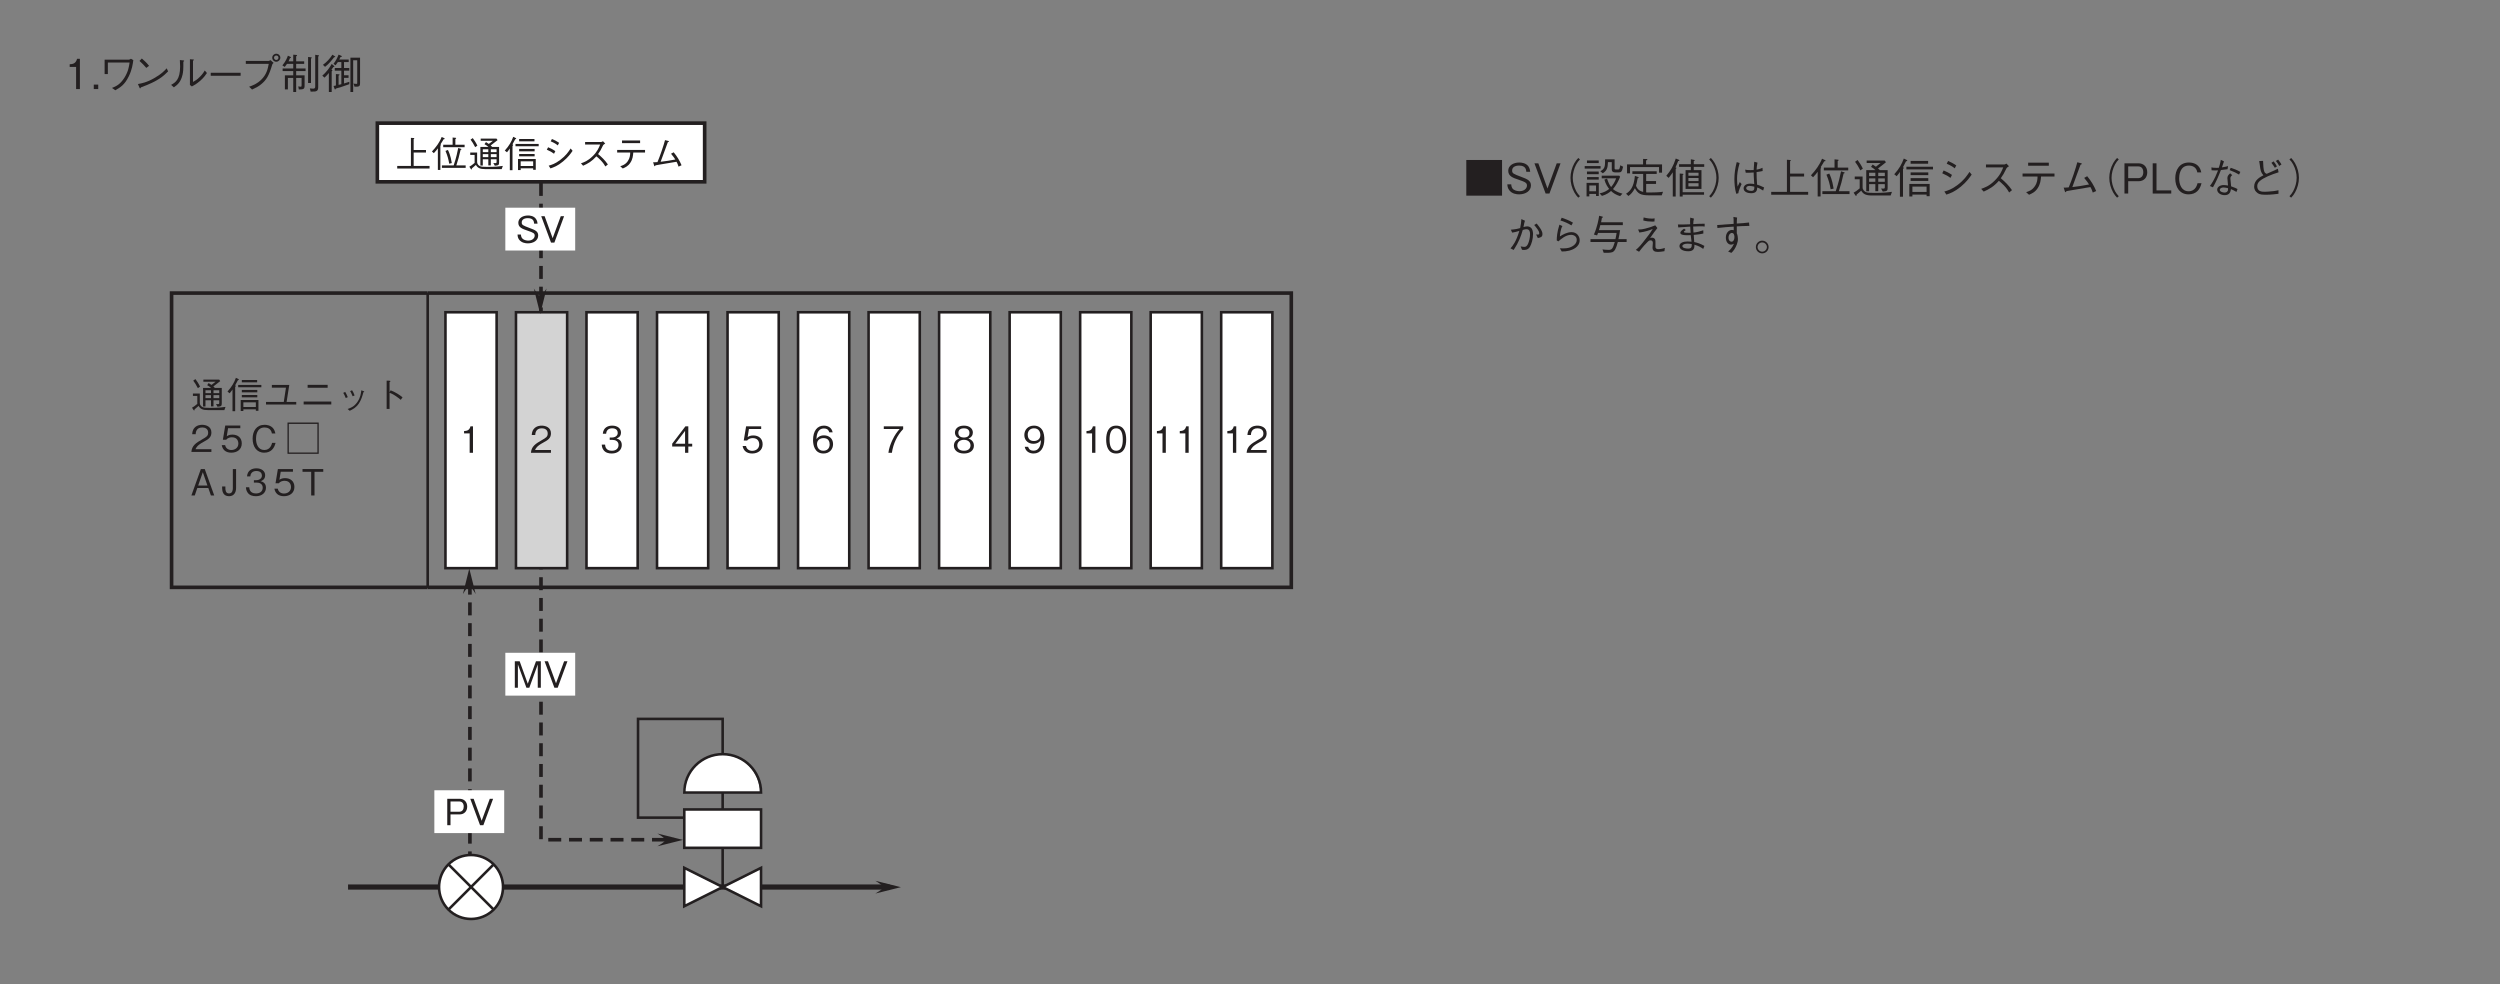 <?xml version="1.0" encoding="UTF-8"?>
<svg xmlns="http://www.w3.org/2000/svg" xmlns:xlink="http://www.w3.org/1999/xlink" width="481.89pt" height="189.74pt" viewBox="0 0 481.89 189.74" version="1.2">
<rect x="0" y="0" width="481.89" height="189.74" fill="#808080" stroke="none"/>
<defs>
<g>
<symbol overflow="visible" id="glyph0-0">
<path style="stroke:none;" d="M 0.703 0.844 L 6.281 0.844 L 6.281 -6.141 L 0.703 -6.141 Z M 3.5 -2.938 L 1.266 -5.797 L 5.719 -5.797 Z M 3.719 -2.656 L 5.938 -5.516 L 5.938 0.203 Z M 1.266 0.484 L 3.5 -2.375 L 5.719 0.484 Z M 1.047 -5.516 L 3.266 -2.656 L 1.047 0.203 Z M 1.047 -5.516 "/>
</symbol>
<symbol overflow="visible" id="glyph0-1">
<path style="stroke:none;" d="M 2.594 0 L 2.594 -5.094 L 2.109 -5.094 C 1.906 -4.25 1.328 -4.219 0.875 -4.188 L 0.875 -3.734 L 1.953 -3.734 L 1.953 0 Z M 2.594 0 "/>
</symbol>
<symbol overflow="visible" id="glyph0-2">
<path style="stroke:none;" d="M 4.125 -1.5 C 4.125 -2.484 3.375 -2.672 3.094 -2.75 C 3.297 -2.828 3.969 -3.031 3.969 -3.906 C 3.969 -4.688 3.297 -5.234 2.281 -5.234 C 1.5 -5.234 0.578 -4.906 0.469 -3.672 L 1.109 -3.672 C 1.125 -3.859 1.156 -4.109 1.359 -4.359 C 1.578 -4.625 1.938 -4.719 2.266 -4.719 C 3.125 -4.719 3.344 -4.219 3.344 -3.828 C 3.344 -3.156 2.641 -2.938 2.25 -2.938 L 1.797 -2.938 L 1.797 -2.484 L 2.344 -2.484 C 2.891 -2.484 3.5 -2.234 3.5 -1.5 C 3.5 -0.875 3.062 -0.391 2.203 -0.391 C 0.984 -0.391 0.922 -1.312 0.906 -1.578 L 0.266 -1.578 C 0.281 -1.312 0.312 -0.938 0.594 -0.547 C 0.969 0 1.609 0.141 2.188 0.141 C 3.422 0.141 4.125 -0.594 4.125 -1.5 Z M 4.125 -1.5 "/>
</symbol>
<symbol overflow="visible" id="glyph0-3">
<path style="stroke:none;" d="M 4.125 -1.203 L 4.125 -1.75 L 3.375 -1.75 L 3.375 -5.094 L 2.812 -5.094 L 0.266 -1.75 L 0.266 -1.203 L 2.75 -1.203 L 2.75 0 L 3.375 0 L 3.375 -1.203 Z M 2.75 -1.75 L 0.875 -1.75 L 2.75 -4.219 Z M 2.75 -1.75 "/>
</symbol>
<symbol overflow="visible" id="glyph0-4">
<path style="stroke:none;" d="M 4.125 -1.641 C 4.125 -2.75 3.359 -3.344 2.312 -3.344 C 1.703 -3.344 1.406 -3.141 1.234 -3.016 L 1.484 -4.578 L 3.844 -4.578 L 3.844 -5.094 L 0.938 -5.094 L 0.484 -2.359 L 1.141 -2.359 C 1.422 -2.75 1.922 -2.828 2.234 -2.828 C 3.391 -2.828 3.469 -1.859 3.469 -1.625 C 3.469 -0.812 2.828 -0.375 2.109 -0.375 C 1.531 -0.375 1.031 -0.703 0.922 -1.312 L 0.266 -1.312 C 0.422 -0.438 1.016 0.141 2.109 0.141 C 3.203 0.141 4.125 -0.469 4.125 -1.641 Z M 4.125 -1.641 "/>
</symbol>
<symbol overflow="visible" id="glyph0-5">
<path style="stroke:none;" d="M 4.125 -1.672 C 4.125 -2.797 3.297 -3.359 2.375 -3.359 C 1.625 -3.359 1.188 -3.016 0.922 -2.641 C 0.953 -3.156 1.016 -4.688 2.359 -4.688 C 3.188 -4.688 3.344 -4.141 3.391 -3.938 L 4.047 -3.938 C 3.859 -4.938 3.016 -5.234 2.359 -5.234 C 1.094 -5.234 0.266 -4.25 0.266 -2.438 C 0.266 -1.547 0.531 0.141 2.281 0.141 C 3.422 0.141 4.125 -0.656 4.125 -1.672 Z M 3.469 -1.625 C 3.469 -0.859 2.984 -0.391 2.25 -0.391 C 1.312 -0.391 1.031 -1.172 1.031 -1.688 C 1.031 -2.469 1.641 -2.828 2.297 -2.828 C 2.641 -2.828 3 -2.734 3.219 -2.453 C 3.422 -2.188 3.469 -1.844 3.469 -1.625 Z M 3.469 -1.625 "/>
</symbol>
<symbol overflow="visible" id="glyph0-6">
<path style="stroke:none;" d="M 4.062 -4.578 L 4.062 -5.094 L 0.328 -5.094 L 0.328 -4.578 L 3.375 -4.578 C 2.906 -4.016 2.484 -3.516 1.984 -2.453 C 1.625 -1.672 1.312 -0.859 1.219 0 L 1.891 0 C 2.141 -1.719 2.875 -3.312 4.062 -4.578 Z M 4.062 -4.578 "/>
</symbol>
<symbol overflow="visible" id="glyph0-7">
<path style="stroke:none;" d="M 4.125 -1.375 C 4.125 -2.359 3.312 -2.656 3.062 -2.75 C 3.625 -2.938 3.922 -3.391 3.922 -3.891 C 3.922 -4.609 3.344 -5.234 2.203 -5.234 C 1.094 -5.234 0.469 -4.641 0.469 -3.891 C 0.469 -3.375 0.781 -2.922 1.328 -2.75 C 1.094 -2.656 0.266 -2.359 0.266 -1.375 C 0.266 -0.531 0.953 0.141 2.203 0.141 C 3.422 0.141 4.125 -0.5 4.125 -1.375 Z M 3.266 -3.828 C 3.266 -3.109 2.672 -2.938 2.203 -2.938 C 1.719 -2.938 1.125 -3.125 1.125 -3.828 C 1.125 -4.531 1.703 -4.719 2.203 -4.719 C 2.688 -4.719 3.266 -4.531 3.266 -3.828 Z M 3.469 -1.422 C 3.469 -0.922 3.141 -0.391 2.203 -0.391 C 1.25 -0.391 0.922 -0.922 0.922 -1.422 C 0.922 -2.078 1.453 -2.5 2.203 -2.5 C 2.984 -2.5 3.469 -2.047 3.469 -1.422 Z M 3.469 -1.422 "/>
</symbol>
<symbol overflow="visible" id="glyph0-8">
<path style="stroke:none;" d="M 4.125 -2.625 C 4.125 -3.016 4.078 -3.891 3.672 -4.469 C 3.422 -4.844 2.938 -5.234 2.125 -5.234 C 0.984 -5.234 0.266 -4.438 0.266 -3.422 C 0.266 -2.312 1.094 -1.734 2.016 -1.734 C 2.953 -1.734 3.344 -2.266 3.469 -2.453 C 3.453 -1.938 3.375 -0.406 2.031 -0.406 C 1.203 -0.406 1.062 -0.969 1 -1.156 L 0.344 -1.156 C 0.531 -0.188 1.344 0.141 2.047 0.141 C 3.438 0.141 4.125 -1.031 4.125 -2.625 Z M 3.359 -3.422 C 3.359 -2.688 2.828 -2.266 2.094 -2.266 C 1.094 -2.266 0.922 -3.047 0.922 -3.484 C 0.922 -4.266 1.438 -4.719 2.141 -4.719 C 3.109 -4.719 3.359 -3.906 3.359 -3.422 Z M 3.359 -3.422 "/>
</symbol>
<symbol overflow="visible" id="glyph0-9">
<path style="stroke:none;" d="M 4.125 -2.547 C 4.125 -3.828 3.766 -5.234 2.203 -5.234 C 0.641 -5.234 0.266 -3.828 0.266 -2.547 C 0.266 -1.266 0.641 0.141 2.203 0.141 C 3.766 0.141 4.125 -1.266 4.125 -2.547 Z M 3.469 -2.547 C 3.469 -1.359 3.188 -0.391 2.203 -0.391 C 1.219 -0.391 0.922 -1.359 0.922 -2.547 C 0.922 -3.688 1.203 -4.719 2.203 -4.719 C 3.188 -4.719 3.469 -3.734 3.469 -2.547 Z M 3.469 -2.547 "/>
</symbol>
<symbol overflow="visible" id="glyph0-10">
<path style="stroke:none;" d="M 4.047 0 L 4.047 -0.531 L 0.984 -0.531 C 1.125 -0.844 1.297 -1.281 2.578 -1.969 C 3.516 -2.469 4.047 -2.844 4.047 -3.75 C 4.047 -4.906 3 -5.234 2.266 -5.234 C 2.016 -5.234 1.281 -5.203 0.797 -4.656 C 0.391 -4.219 0.375 -3.719 0.344 -3.422 L 1.016 -3.422 C 1.031 -3.703 1.078 -4.719 2.281 -4.719 C 2.766 -4.719 3.422 -4.516 3.422 -3.719 C 3.422 -3.078 3.078 -2.891 2.312 -2.453 C 1.031 -1.719 0.281 -1.219 0.188 0 Z M 4.047 0 "/>
</symbol>
<symbol overflow="visible" id="glyph0-11">
<path style="stroke:none;" d="M 6.625 0.203 L 6.625 -0.297 L 3.562 -0.297 L 3.562 -2.875 L 5.938 -2.875 L 5.938 -3.359 L 3.562 -3.359 L 3.562 -5.453 C 3.641 -5.5 3.688 -5.531 3.688 -5.578 C 3.688 -5.641 3.609 -5.672 3.562 -5.672 L 3.031 -5.703 L 3.031 -0.297 L 0.391 -0.297 L 0.391 0.203 Z M 6.625 0.203 "/>
</symbol>
<symbol overflow="visible" id="glyph0-12">
<path style="stroke:none;" d="M 6.594 0.078 L 6.594 -0.391 L 4.797 -0.391 C 5.125 -1.375 5.359 -2.234 5.609 -3.375 C 5.734 -3.422 5.781 -3.438 5.781 -3.5 C 5.781 -3.562 5.688 -3.594 5.625 -3.609 L 5.156 -3.75 C 5.031 -3.078 4.797 -1.938 4.281 -0.391 L 2.016 -0.391 L 2.016 0.078 Z M 2.547 -5.531 C 2.547 -5.594 2.5 -5.625 2.422 -5.672 L 1.969 -5.875 C 1.547 -4.781 0.828 -3.844 0.094 -3.078 L 0.453 -2.75 C 0.859 -3.172 1.047 -3.422 1.234 -3.688 L 1.234 0.484 L 1.719 0.484 L 1.719 -4.203 C 1.766 -4.25 1.844 -4.312 1.844 -4.328 C 1.844 -4.344 1.828 -4.359 1.75 -4.469 C 2.156 -5.094 2.25 -5.266 2.328 -5.422 C 2.484 -5.453 2.547 -5.453 2.547 -5.531 Z M 6.391 -3.906 L 6.391 -4.375 L 4.609 -4.375 L 4.609 -5.469 C 4.672 -5.516 4.766 -5.594 4.766 -5.641 C 4.766 -5.703 4.641 -5.719 4.625 -5.719 L 4.078 -5.766 L 4.078 -4.375 L 2.266 -4.375 L 2.266 -3.906 Z M 3.922 -0.844 C 3.688 -2.359 3.312 -3.094 3.172 -3.375 L 2.703 -3.188 C 3.094 -2.281 3.281 -1.547 3.422 -0.719 Z M 3.922 -0.844 "/>
</symbol>
<symbol overflow="visible" id="glyph0-13">
<path style="stroke:none;" d="M 6.047 -0.984 L 6.047 -3.953 L 4.719 -3.953 C 4.672 -4 4.609 -4.078 4.422 -4.234 C 4.922 -4.609 5.203 -4.828 5.75 -5.266 L 5.547 -5.562 L 2.5 -5.562 L 2.5 -5.141 L 4.859 -5.141 C 4.609 -4.938 4.547 -4.906 4.062 -4.531 C 3.672 -4.797 3.672 -4.797 3.516 -4.891 L 3.234 -4.484 C 3.609 -4.281 3.781 -4.141 3.984 -3.953 L 2.438 -3.953 L 2.438 -0.375 L 2.906 -0.375 L 2.906 -1.578 L 3.969 -1.578 L 3.969 -0.391 L 4.453 -0.391 L 4.453 -1.578 L 5.562 -1.578 L 5.562 -1.125 C 5.562 -0.922 5.562 -0.828 5.297 -0.828 C 5.234 -0.828 5.125 -0.844 4.938 -0.859 L 5.219 -0.328 C 5.969 -0.375 6.047 -0.5 6.047 -0.984 Z M 5.562 -2.953 L 4.453 -2.953 L 4.453 -3.5 L 5.562 -3.5 Z M 5.562 -1.984 L 4.453 -1.984 L 4.453 -2.562 L 5.562 -2.562 Z M 3.969 -2.953 L 2.906 -2.953 L 2.906 -3.5 L 3.969 -3.5 Z M 3.969 -1.984 L 2.906 -1.984 L 2.906 -2.562 L 3.969 -2.562 Z M 6.766 -0.297 C 6.281 -0.219 5.422 -0.109 3.766 -0.109 C 2.906 -0.109 2.656 -0.141 2.406 -0.234 C 2.141 -0.328 1.812 -0.641 1.812 -1.031 L 1.812 -2.875 L 0.484 -2.875 L 0.484 -2.406 L 1.328 -2.406 L 1.328 -0.875 C 0.891 -0.5 0.594 -0.297 0.312 -0.141 L 0.609 0.312 C 0.641 0.344 0.672 0.391 0.719 0.391 C 0.812 0.391 0.797 0.281 0.797 0.188 C 1.188 -0.125 1.453 -0.359 1.578 -0.484 C 1.922 0.094 2.328 0.328 3.453 0.328 L 6.547 0.328 Z M 1.859 -4.203 C 1.578 -4.812 1.266 -5.25 0.969 -5.656 L 0.547 -5.359 C 0.844 -4.969 1.094 -4.578 1.438 -3.906 Z M 1.859 -4.203 "/>
</symbol>
<symbol overflow="visible" id="glyph0-14">
<path style="stroke:none;" d="M 3.219 0.5 L 3.219 0.172 L 5.625 0.172 L 5.625 0.453 L 6.125 0.453 L 6.125 -1.625 L 2.703 -1.625 L 2.703 0.5 Z M 5.625 -0.281 L 3.219 -0.281 L 3.219 -1.172 L 5.625 -1.172 Z M 0.578 -2.922 C 0.859 -3.25 1.031 -3.516 1.125 -3.656 L 1.125 0.531 L 1.641 0.531 L 1.641 -4.125 C 1.656 -4.156 1.766 -4.266 1.766 -4.344 C 1.766 -4.406 1.688 -4.422 1.625 -4.438 C 1.781 -4.719 1.922 -4.969 2.156 -5.422 C 2.281 -5.469 2.359 -5.5 2.359 -5.562 C 2.359 -5.609 2.281 -5.656 2.25 -5.672 L 1.781 -5.906 C 1.438 -4.953 1.016 -4.219 0.156 -3.25 Z M 5.875 -5.031 L 5.875 -5.484 L 2.922 -5.484 L 2.922 -5.031 Z M 5.906 -3.109 L 5.906 -3.562 L 2.922 -3.562 L 2.922 -3.109 Z M 5.906 -2.141 L 5.906 -2.594 L 2.922 -2.594 L 2.922 -2.141 Z M 6.688 -4.078 L 6.688 -4.531 L 2.219 -4.531 L 2.219 -4.078 Z M 6.688 -4.078 "/>
</symbol>
<symbol overflow="visible" id="glyph0-15">
<path style="stroke:none;" d="M 2.016 -5.031 C 2.75 -4.719 3.078 -4.5 3.375 -4.25 L 3.641 -4.75 C 3.188 -5.062 2.672 -5.328 2.25 -5.484 Z M 1.266 -3.422 C 1.922 -3.141 2.25 -2.938 2.656 -2.641 L 2.906 -3.141 C 2.438 -3.484 1.891 -3.75 1.516 -3.891 Z M 5.859 -3.656 C 5.438 -3.016 4.953 -2.281 3.859 -1.453 C 2.844 -0.688 2.172 -0.5 1.625 -0.344 L 1.969 0.188 C 2.625 -0.047 3.344 -0.281 4.391 -1.156 C 5.375 -1.969 5.859 -2.656 6.234 -3.203 Z M 5.859 -3.656 "/>
</symbol>
<symbol overflow="visible" id="glyph0-16">
<path style="stroke:none;" d="M 5.094 -5.062 C 5.016 -5 4.875 -4.906 4.766 -4.906 L 1.656 -4.906 L 1.656 -4.422 L 4.562 -4.422 C 4.312 -3.812 4.016 -3.047 3.094 -2.156 C 2.172 -1.25 1.453 -1 0.859 -0.797 L 1.266 -0.328 C 2.219 -0.75 2.953 -1.172 3.828 -2.141 C 4.016 -2 4.281 -1.781 4.672 -1.375 C 5.172 -0.844 5.375 -0.516 5.562 -0.188 L 6.047 -0.578 C 5.469 -1.422 4.797 -2.047 4.156 -2.578 C 4.531 -3.094 4.719 -3.422 5.125 -4.281 C 5.203 -4.391 5.219 -4.406 5.531 -4.609 Z M 5.094 -5.062 "/>
</symbol>
<symbol overflow="visible" id="glyph0-17">
<path style="stroke:none;" d="M 5.266 -5.203 L 1.781 -5.203 L 1.781 -4.688 L 5.266 -4.688 Z M 6.219 -2.875 L 6.219 -3.375 L 0.844 -3.375 L 0.844 -2.875 L 3.359 -2.875 C 3.344 -2.391 3.312 -1.812 2.875 -1.188 C 2.422 -0.547 1.906 -0.391 1.438 -0.234 L 1.922 0.203 C 2.391 0 2.953 -0.234 3.391 -0.922 C 3.844 -1.594 3.891 -2.234 3.953 -2.875 Z M 6.219 -2.875 "/>
</symbol>
<symbol overflow="visible" id="glyph0-18">
<path style="stroke:none;" d="M 6.266 -0.422 C 5.891 -1.312 5.422 -2.109 4.75 -2.922 L 4.234 -2.641 C 4.625 -2.203 4.922 -1.75 5.062 -1.531 C 4.125 -1.344 3.188 -1.203 2.234 -1.094 C 2.578 -2.078 3.531 -4.625 3.625 -4.875 C 3.719 -4.906 3.844 -4.953 3.844 -5.016 C 3.844 -5.078 3.766 -5.094 3.719 -5.109 L 3.078 -5.266 C 2.844 -4.328 2.125 -2.203 1.625 -1.031 C 1.031 -0.984 0.891 -0.984 0.781 -1 L 0.984 -0.359 C 1 -0.312 1.016 -0.234 1.094 -0.234 C 1.125 -0.234 1.141 -0.25 1.25 -0.406 C 1.391 -0.438 1.406 -0.438 2.203 -0.578 C 4.031 -0.875 4.234 -0.922 5.297 -1.094 C 5.406 -0.891 5.578 -0.562 5.688 -0.156 Z M 6.266 -0.422 "/>
</symbol>
<symbol overflow="visible" id="glyph0-19">
<path style="stroke:none;" d="M 4.391 -1.375 C 4.391 -2.156 3.844 -2.422 2.719 -2.828 C 1.453 -3.312 1.219 -3.391 1.219 -3.891 C 1.219 -4.391 1.625 -4.719 2.406 -4.719 C 3.531 -4.719 3.578 -4 3.609 -3.656 L 4.266 -3.656 C 4.25 -3.844 4.219 -4.188 3.984 -4.531 C 3.578 -5.172 2.766 -5.234 2.438 -5.234 C 1.391 -5.234 0.562 -4.703 0.562 -3.828 C 0.562 -2.922 1.328 -2.656 2.328 -2.312 C 3.5 -1.922 3.719 -1.781 3.719 -1.344 C 3.719 -0.891 3.281 -0.391 2.469 -0.391 C 2.266 -0.391 1.797 -0.438 1.453 -0.688 C 1.109 -0.953 1.078 -1.359 1.062 -1.562 L 0.406 -1.562 C 0.422 -1.312 0.438 -0.969 0.688 -0.609 C 1.172 0.047 1.969 0.141 2.391 0.141 C 3.484 0.141 4.391 -0.422 4.391 -1.375 Z M 4.391 -1.375 "/>
</symbol>
<symbol overflow="visible" id="glyph0-20">
<path style="stroke:none;" d="M 4.594 -5.094 L 3.953 -5.094 L 2.391 -0.859 L 0.844 -5.094 L 0.188 -5.094 L 2.078 0 L 2.719 0 Z M 4.594 -5.094 "/>
</symbol>
<symbol overflow="visible" id="glyph0-21">
<path style="stroke:none;" d="M 5.547 0 L 5.547 -5.094 L 4.609 -5.094 L 3.031 -0.766 L 1.469 -5.094 L 0.531 -5.094 L 0.531 0 L 1.125 0 L 1.125 -4.484 L 2.766 0 L 3.328 0 L 4.953 -4.484 L 4.953 0 Z M 5.547 0 "/>
</symbol>
<symbol overflow="visible" id="glyph0-22">
<path style="stroke:none;" d="M 4.391 -3.578 C 4.391 -4.547 3.75 -5.094 2.906 -5.094 L 0.547 -5.094 L 0.547 0 L 1.172 0 L 1.172 -2.078 L 2.906 -2.078 C 3.844 -2.078 4.391 -2.719 4.391 -3.578 Z M 3.719 -3.594 C 3.719 -3.078 3.484 -2.594 2.844 -2.594 L 1.172 -2.594 L 1.172 -4.578 L 2.844 -4.578 C 3.422 -4.578 3.719 -4.188 3.719 -3.594 Z M 3.719 -3.594 "/>
</symbol>
<symbol overflow="visible" id="glyph0-23">
<path style="stroke:none;" d="M 4.016 -1.25 L 0.594 -1.25 L 0.594 -0.75 L 6.422 -0.75 L 6.422 -1.25 L 4.562 -1.25 L 5.078 -4.531 L 1.719 -4.531 L 1.719 -4 L 4.438 -4 Z M 4.016 -1.25 "/>
</symbol>
<symbol overflow="visible" id="glyph0-24">
<path style="stroke:none;" d="M 5.484 -3.984 L 5.484 -4.547 L 1.625 -4.547 L 1.625 -3.984 Z M 0.859 -0.766 L 6.188 -0.766 L 6.188 -1.328 L 0.859 -1.328 Z M 0.859 -0.766 "/>
</symbol>
<symbol overflow="visible" id="glyph0-25">
<path style="stroke:none;" d="M 1.5 -3 C 1.625 -2.797 1.828 -2.438 1.984 -2 L 2.375 -2.172 C 2.203 -2.625 1.984 -3.016 1.875 -3.188 Z M 2.828 -3.344 C 2.922 -3.188 3.141 -2.797 3.312 -2.344 L 3.688 -2.5 C 3.547 -2.922 3.344 -3.312 3.203 -3.5 Z M 2.75 0.453 C 3.328 0.172 3.953 -0.125 4.531 -0.984 C 4.953 -1.609 5.203 -2.438 5.391 -3.125 C 5.531 -3.172 5.547 -3.188 5.547 -3.234 C 5.547 -3.266 5.516 -3.297 5.344 -3.359 L 4.984 -3.5 C 4.906 -2.859 4.812 -2.078 4.219 -1.234 C 3.594 -0.328 2.938 -0.109 2.344 0.109 Z M 2.75 0.453 "/>
</symbol>
<symbol overflow="visible" id="glyph0-26">
<path style="stroke:none;" d="M 3.438 -3.109 L 3.438 -5.078 C 3.547 -5.156 3.609 -5.203 3.609 -5.234 C 3.609 -5.328 3.438 -5.344 3.406 -5.344 L 2.875 -5.359 L 2.875 0.094 L 3.438 0.094 L 3.438 -3.016 C 3.75 -2.891 4.078 -2.766 4.625 -2.391 C 5.109 -2.078 5.375 -1.844 5.594 -1.656 L 5.938 -2.141 C 5.297 -2.656 4.828 -2.984 3.641 -3.5 Z M 3.438 -3.109 "/>
</symbol>
<symbol overflow="visible" id="glyph0-27">
<path style="stroke:none;" d="M 4.859 -1.75 L 4.188 -1.75 C 4.125 -1.484 3.875 -0.375 2.688 -0.375 C 1.484 -0.375 1.094 -1.562 1.094 -2.547 C 1.094 -3.031 1.188 -4.719 2.734 -4.719 C 3.281 -4.719 4 -4.5 4.156 -3.562 L 4.828 -3.562 C 4.781 -3.75 4.719 -4.078 4.484 -4.438 C 3.984 -5.172 3.094 -5.234 2.75 -5.234 C 1.172 -5.234 0.438 -4.016 0.438 -2.562 C 0.438 -1.047 1.203 0.141 2.672 0.141 C 3.969 0.141 4.609 -0.688 4.859 -1.75 Z M 4.859 -1.75 "/>
</symbol>
<symbol overflow="visible" id="glyph0-28">
<path style="stroke:none;" d="M 0.484 -5.672 L 0.484 0.359 L 6.5 0.359 L 6.5 -5.672 Z M 6.25 -5.406 L 6.25 0.109 L 0.734 0.109 L 0.734 -5.406 Z M 6.25 -5.406 "/>
</symbol>
<symbol overflow="visible" id="glyph0-29">
<path style="stroke:none;" d=""/>
</symbol>
<symbol overflow="visible" id="glyph0-30">
<path style="stroke:none;" d=""/>
</symbol>
<symbol overflow="visible" id="glyph0-31">
<path style="stroke:none;" d="M 4.594 0 L 2.766 -5.094 L 2.016 -5.094 L 0.188 0 L 0.844 0 L 1.328 -1.438 L 3.453 -1.438 L 3.953 0 Z M 3.281 -1.922 L 1.5 -1.922 L 2.391 -4.484 Z M 3.281 -1.922 "/>
</symbol>
<symbol overflow="visible" id="glyph0-32">
<path style="stroke:none;" d="M 2.938 -1.438 L 2.938 -5.094 L 2.312 -5.094 L 2.312 -1.406 C 2.312 -1.062 2.25 -0.391 1.578 -0.391 C 0.922 -0.391 0.875 -1.031 0.875 -1.453 L 0.875 -1.734 L 0.25 -1.734 L 0.25 -1.422 C 0.25 -0.875 0.391 0.141 1.578 0.141 C 2.531 0.141 2.938 -0.578 2.938 -1.438 Z M 2.938 -1.438 "/>
</symbol>
<symbol overflow="visible" id="glyph0-33">
<path style="stroke:none;" d="M 4.203 -4.562 L 4.203 -5.094 L 0.203 -5.094 L 0.203 -4.562 L 1.875 -4.562 L 1.875 0 L 2.516 0 L 2.516 -4.562 Z M 4.203 -4.562 "/>
</symbol>
<symbol overflow="visible" id="glyph1-0">
<path style="stroke:none;" d="M 0.797 0.953 L 7.188 0.953 L 7.188 -7.031 L 0.797 -7.031 Z M 4 -3.359 L 1.453 -6.625 L 6.531 -6.625 Z M 4.25 -3.031 L 6.781 -6.297 L 6.781 0.234 Z M 1.453 0.562 L 4 -2.703 L 6.531 0.562 Z M 1.203 -6.297 L 3.734 -3.031 L 1.203 0.234 Z M 1.203 -6.297 "/>
</symbol>
<symbol overflow="visible" id="glyph1-1">
<path style="stroke:none;" d="M 0.547 -6.469 L 0.547 0.406 L 7.438 0.406 L 7.438 -6.469 Z M 0.547 -6.469 "/>
</symbol>
<symbol overflow="visible" id="glyph1-2">
<path style="stroke:none;" d="M 5.016 -1.562 C 5.016 -2.453 4.391 -2.766 3.109 -3.234 C 1.656 -3.781 1.391 -3.875 1.391 -4.438 C 1.391 -5.016 1.859 -5.391 2.75 -5.391 C 4.031 -5.391 4.094 -4.562 4.125 -4.188 L 4.875 -4.188 C 4.859 -4.391 4.812 -4.781 4.562 -5.188 C 4.094 -5.906 3.156 -5.984 2.781 -5.984 C 1.594 -5.984 0.641 -5.375 0.641 -4.391 C 0.641 -3.344 1.531 -3.031 2.672 -2.656 C 4 -2.203 4.25 -2.031 4.25 -1.531 C 4.25 -1.016 3.75 -0.453 2.812 -0.453 C 2.594 -0.453 2.047 -0.5 1.656 -0.781 C 1.266 -1.078 1.234 -1.547 1.219 -1.781 L 0.469 -1.781 C 0.484 -1.516 0.5 -1.109 0.797 -0.703 C 1.328 0.062 2.25 0.156 2.734 0.156 C 3.969 0.156 5.016 -0.484 5.016 -1.562 Z M 5.016 -1.562 "/>
</symbol>
<symbol overflow="visible" id="glyph1-3">
<path style="stroke:none;" d="M 5.25 -5.828 L 4.516 -5.828 L 2.734 -0.969 L 0.969 -5.828 L 0.219 -5.828 L 2.375 0 L 3.109 0 Z M 5.25 -5.828 "/>
</symbol>
<symbol overflow="visible" id="glyph1-4">
<path style="stroke:none;" d="M 7.188 -6.859 C 6.875 -6.516 6.688 -6.297 6.438 -5.859 C 5.953 -4.984 5.688 -4 5.688 -3.031 C 5.688 -2.062 5.953 -1.078 6.438 -0.203 C 6.688 0.234 6.875 0.453 7.188 0.797 L 7.516 0.516 C 7.203 0.172 7.031 -0.031 6.797 -0.453 C 6.375 -1.25 6.125 -2.172 6.125 -3.031 C 6.125 -3.891 6.375 -4.828 6.797 -5.609 C 7.031 -6.047 7.203 -6.25 7.516 -6.578 Z M 7.188 -6.859 "/>
</symbol>
<symbol overflow="visible" id="glyph1-5">
<path style="stroke:none;" d="M 1.328 0.078 L 2.625 0.078 L 2.625 0.469 L 3.156 0.469 L 3.156 -2.062 L 0.797 -2.062 L 0.797 0.547 L 1.328 0.547 Z M 2.625 -0.438 L 1.328 -0.438 L 1.328 -1.562 L 2.625 -1.562 Z M 3.141 -5.875 L 3.141 -6.375 L 0.875 -6.375 L 0.875 -5.875 Z M 0.438 -4.812 L 3.5 -4.812 L 3.5 -5.297 L 0.438 -5.297 Z M 0.875 -3.734 L 3.141 -3.734 L 3.141 -4.25 L 0.875 -4.25 Z M 0.891 -2.688 L 3.141 -2.688 L 3.141 -3.172 L 0.891 -3.172 Z M 3.719 -2.938 L 6.5 -2.938 C 6.234 -2.188 5.906 -1.703 5.531 -1.25 C 5.203 -1.688 5.016 -2.062 4.75 -2.875 L 4.234 -2.688 C 4.484 -1.781 4.906 -1.203 5.156 -0.891 C 4.703 -0.516 4.141 -0.203 3.312 -0.031 L 3.766 0.453 C 4.672 0.188 5.188 -0.203 5.516 -0.5 C 5.875 -0.141 6.422 0.25 7.266 0.5 L 7.719 0.016 C 7.484 -0.047 6.609 -0.25 5.891 -0.859 C 6.484 -1.562 6.938 -2.375 7.266 -3.234 L 7.094 -3.453 L 3.719 -3.453 Z M 7.297 -5.453 C 7.281 -5.359 7.234 -5.062 7.172 -4.891 C 7.141 -4.766 7.078 -4.641 6.922 -4.641 L 6.484 -4.641 C 6.25 -4.641 6.203 -4.688 6.203 -4.922 L 6.203 -6.594 L 4.375 -6.594 C 4.375 -5.141 4.312 -4.797 3.453 -4.297 L 3.922 -3.906 C 4.703 -4.406 4.891 -4.922 4.922 -6.062 L 5.656 -6.062 L 5.656 -4.688 C 5.656 -4.188 5.969 -4.078 6.297 -4.078 L 6.969 -4.078 C 7.438 -4.078 7.609 -4.156 7.844 -5.172 Z M 7.297 -5.453 "/>
</symbol>
<symbol overflow="visible" id="glyph1-6">
<path style="stroke:none;" d="M 7.359 -4.031 L 7.359 -5.625 L 4.281 -5.625 L 4.281 -6.375 C 4.375 -6.406 4.531 -6.469 4.531 -6.578 C 4.531 -6.641 4.453 -6.656 4.375 -6.656 L 3.703 -6.672 L 3.703 -5.625 L 0.609 -5.625 L 0.609 -3.891 L 1.188 -3.891 L 1.188 -5.109 L 6.781 -5.109 L 6.781 -4.031 Z M 7.547 -0.344 C 6.766 -0.234 5.75 -0.203 4.953 -0.203 C 4.578 -0.203 4.422 -0.203 4.297 -0.219 L 4.297 -1.859 L 6.203 -1.859 L 6.203 -2.406 L 4.297 -2.406 L 4.297 -3.781 L 6.328 -3.781 L 6.328 -4.297 L 1.641 -4.297 L 1.641 -3.781 L 3.719 -3.781 L 3.719 -0.312 C 3.125 -0.453 2.578 -0.781 2.344 -1.516 C 2.453 -1.938 2.562 -2.344 2.656 -2.938 C 2.75 -2.969 2.859 -3 2.859 -3.078 C 2.859 -3.141 2.797 -3.172 2.719 -3.203 L 2.125 -3.406 C 1.938 -1.156 1.141 -0.422 0.422 0.031 L 0.875 0.469 C 1.344 0.141 1.719 -0.25 2.125 -1.031 C 2.734 0.062 3.234 0.344 4.969 0.344 L 7.297 0.344 Z M 7.547 -0.344 "/>
</symbol>
<symbol overflow="visible" id="glyph1-7">
<path style="stroke:none;" d="M 7.5 -5.141 L 7.5 -5.656 L 5.484 -5.656 L 5.484 -6.25 C 5.609 -6.312 5.688 -6.344 5.688 -6.406 C 5.688 -6.453 5.641 -6.469 5.469 -6.5 L 4.922 -6.609 L 4.922 -5.656 L 2.656 -5.656 L 2.656 -5.141 L 4.922 -5.141 L 4.922 -4.516 L 3.906 -4.516 L 3.906 -0.891 L 6.969 -0.891 L 6.969 -4.516 L 5.484 -4.516 L 5.484 -5.141 Z M 6.406 -2.406 L 4.453 -2.406 L 4.453 -3 L 6.406 -3 Z M 6.406 -3.438 L 4.453 -3.438 L 4.453 -4.016 L 6.406 -4.016 Z M 6.406 -1.375 L 4.453 -1.375 L 4.453 -2 L 6.406 -2 Z M 7.469 0.234 L 7.469 -0.266 L 3.344 -0.266 L 3.344 -3.562 C 3.438 -3.641 3.5 -3.672 3.5 -3.734 C 3.5 -3.766 3.438 -3.812 3.359 -3.812 L 2.781 -3.859 L 2.781 0.578 L 3.344 0.578 L 3.344 0.234 Z M 2.719 -6.391 C 2.719 -6.438 2.672 -6.469 2.625 -6.5 L 2.016 -6.75 C 1.531 -5.266 1.078 -4.469 0.188 -3.422 L 0.641 -3.016 C 1 -3.422 1.281 -3.859 1.438 -4.094 L 1.438 0.578 L 2 0.578 L 2 -4.734 C 2.125 -4.859 2.141 -4.875 2.141 -4.922 C 2.141 -4.984 2.062 -5 1.953 -5.031 C 2.141 -5.406 2.312 -5.844 2.469 -6.266 C 2.516 -6.266 2.719 -6.297 2.719 -6.391 Z M 2.719 -6.391 "/>
</symbol>
<symbol overflow="visible" id="glyph1-8">
<path style="stroke:none;" d="M 0.797 0.797 C 1.109 0.453 1.297 0.234 1.547 -0.203 C 2.031 -1.078 2.297 -2.062 2.297 -3.031 C 2.297 -4 2.031 -4.984 1.547 -5.859 C 1.297 -6.297 1.109 -6.516 0.797 -6.859 L 0.469 -6.578 C 0.781 -6.25 0.953 -6.047 1.188 -5.609 C 1.609 -4.828 1.859 -3.891 1.859 -3.031 C 1.859 -2.172 1.609 -1.25 1.188 -0.453 C 0.953 -0.031 0.781 0.172 0.469 0.516 Z M 0.797 0.797 "/>
</symbol>
<symbol overflow="visible" id="glyph1-9">
<path style="stroke:none;" d="M 7.062 -1.172 C 6.469 -1.469 6.094 -1.594 5.703 -1.719 C 5.625 -2.75 5.609 -3.562 5.609 -4.141 C 6.203 -4.219 6.5 -4.281 6.781 -4.344 L 6.75 -4.969 C 6.516 -4.859 6.25 -4.734 5.609 -4.609 C 5.625 -4.812 5.656 -5.422 5.781 -5.969 L 5.156 -6.125 C 5.125 -5.594 5.062 -4.906 5.047 -4.531 C 4.875 -4.516 4.734 -4.516 4.406 -4.516 C 3.891 -4.516 3.703 -4.547 3.406 -4.609 L 3.516 -4.016 C 3.828 -4 4.469 -4 5.047 -4.062 C 5.047 -3.531 5.062 -3.359 5.156 -1.828 C 4.906 -1.891 4.625 -1.906 4.359 -1.906 C 3.438 -1.906 3.109 -1.406 3.109 -1 C 3.109 -0.266 4 -0.062 4.562 -0.062 C 5.641 -0.062 5.703 -0.672 5.734 -1.172 C 6.016 -1.062 6.281 -0.953 6.875 -0.578 Z M 5.172 -1.328 C 5.188 -0.859 5.188 -0.516 4.578 -0.516 C 4.078 -0.516 3.609 -0.719 3.609 -1.047 C 3.609 -1.156 3.688 -1.469 4.281 -1.469 C 4.484 -1.469 4.797 -1.406 5.172 -1.328 Z M 2.094 -0.062 C 2.125 -0.297 2.141 -0.469 2.359 -1 C 2.516 -1.422 2.641 -1.656 2.719 -1.828 L 2.375 -2.219 C 2.312 -2.094 2.016 -1.484 1.953 -1.344 C 1.906 -1.75 1.844 -2.094 1.844 -2.812 C 1.844 -3.672 1.953 -4.516 2.344 -5.891 L 1.781 -6.062 C 1.5 -4.984 1.328 -3.875 1.328 -2.766 C 1.328 -2.062 1.406 -0.906 1.688 0.047 Z M 2.094 -0.062 "/>
</symbol>
<symbol overflow="visible" id="glyph1-10">
<path style="stroke:none;" d="M 7.562 0.234 L 7.562 -0.328 L 4.078 -0.328 L 4.078 -3.281 L 6.781 -3.281 L 6.781 -3.844 L 4.078 -3.844 L 4.078 -6.234 C 4.172 -6.281 4.219 -6.312 4.219 -6.375 C 4.219 -6.453 4.125 -6.469 4.062 -6.469 L 3.469 -6.516 L 3.469 -0.328 L 0.438 -0.328 L 0.438 0.234 Z M 7.562 0.234 "/>
</symbol>
<symbol overflow="visible" id="glyph1-11">
<path style="stroke:none;" d="M 7.547 0.094 L 7.547 -0.453 L 5.484 -0.453 C 5.859 -1.578 6.125 -2.562 6.406 -3.859 C 6.562 -3.906 6.609 -3.922 6.609 -4 C 6.609 -4.078 6.5 -4.109 6.422 -4.125 L 5.906 -4.281 C 5.75 -3.516 5.484 -2.219 4.891 -0.453 L 2.312 -0.453 L 2.312 0.094 Z M 2.922 -6.328 C 2.922 -6.391 2.859 -6.438 2.766 -6.469 L 2.25 -6.719 C 1.766 -5.469 0.938 -4.406 0.109 -3.516 L 0.516 -3.141 C 0.984 -3.625 1.203 -3.906 1.406 -4.203 L 1.406 0.562 L 1.969 0.562 L 1.969 -4.812 C 2.016 -4.859 2.094 -4.922 2.094 -4.938 C 2.094 -4.969 2.078 -4.984 2 -5.109 C 2.453 -5.828 2.578 -6.031 2.656 -6.203 C 2.828 -6.234 2.922 -6.234 2.922 -6.328 Z M 7.297 -4.469 L 7.297 -5 L 5.266 -5 L 5.266 -6.25 C 5.328 -6.297 5.453 -6.391 5.453 -6.438 C 5.453 -6.516 5.312 -6.531 5.281 -6.531 L 4.656 -6.594 L 4.656 -5 L 2.594 -5 L 2.594 -4.469 Z M 4.484 -0.953 C 4.203 -2.703 3.797 -3.547 3.641 -3.859 L 3.094 -3.641 C 3.531 -2.609 3.75 -1.766 3.906 -0.828 Z M 4.484 -0.953 "/>
</symbol>
<symbol overflow="visible" id="glyph1-12">
<path style="stroke:none;" d="M 6.906 -1.125 L 6.906 -4.516 L 5.391 -4.516 C 5.328 -4.562 5.266 -4.672 5.047 -4.844 C 5.625 -5.266 5.953 -5.531 6.578 -6.031 L 6.344 -6.359 L 2.859 -6.359 L 2.859 -5.891 L 5.547 -5.891 C 5.266 -5.656 5.203 -5.609 4.641 -5.172 C 4.203 -5.484 4.188 -5.484 4.016 -5.594 L 3.703 -5.141 C 4.125 -4.906 4.328 -4.734 4.547 -4.516 L 2.781 -4.516 L 2.781 -0.438 L 3.328 -0.438 L 3.328 -1.812 L 4.531 -1.812 L 4.531 -0.453 L 5.094 -0.453 L 5.094 -1.812 L 6.359 -1.812 L 6.359 -1.281 C 6.359 -1.062 6.359 -0.953 6.047 -0.953 C 5.984 -0.953 5.859 -0.953 5.641 -0.969 L 5.969 -0.375 C 6.828 -0.438 6.906 -0.578 6.906 -1.125 Z M 6.359 -3.375 L 5.094 -3.375 L 5.094 -4.016 L 6.359 -4.016 Z M 6.359 -2.266 L 5.094 -2.266 L 5.094 -2.922 L 6.359 -2.922 Z M 4.531 -3.375 L 3.328 -3.375 L 3.328 -4.016 L 4.531 -4.016 Z M 4.531 -2.266 L 3.328 -2.266 L 3.328 -2.922 L 4.531 -2.922 Z M 7.734 -0.328 C 7.172 -0.25 6.203 -0.125 4.312 -0.125 C 3.328 -0.125 3.031 -0.172 2.75 -0.266 C 2.438 -0.391 2.078 -0.734 2.078 -1.188 L 2.078 -3.281 L 0.562 -3.281 L 0.562 -2.75 L 1.516 -2.75 L 1.516 -1 C 1.016 -0.562 0.672 -0.344 0.344 -0.172 L 0.688 0.344 C 0.734 0.406 0.766 0.453 0.828 0.453 C 0.922 0.453 0.922 0.312 0.922 0.203 C 1.359 -0.141 1.656 -0.422 1.812 -0.562 C 2.203 0.109 2.672 0.375 3.938 0.375 L 7.484 0.375 Z M 2.125 -4.797 C 1.797 -5.5 1.453 -6 1.109 -6.469 L 0.625 -6.125 C 0.953 -5.688 1.25 -5.234 1.641 -4.469 Z M 2.125 -4.797 "/>
</symbol>
<symbol overflow="visible" id="glyph1-13">
<path style="stroke:none;" d="M 3.688 0.562 L 3.688 0.203 L 6.422 0.203 L 6.422 0.516 L 7.016 0.516 L 7.016 -1.859 L 3.094 -1.859 L 3.094 0.562 Z M 6.422 -0.312 L 3.688 -0.312 L 3.688 -1.344 L 6.422 -1.344 Z M 0.656 -3.344 C 0.984 -3.719 1.188 -4.016 1.281 -4.172 L 1.281 0.609 L 1.875 0.609 L 1.875 -4.719 C 1.906 -4.75 2.016 -4.875 2.016 -4.953 C 2.016 -5.031 1.938 -5.047 1.859 -5.062 C 2.031 -5.391 2.203 -5.688 2.453 -6.203 C 2.609 -6.25 2.703 -6.281 2.703 -6.359 C 2.703 -6.422 2.609 -6.469 2.578 -6.484 L 2.031 -6.75 C 1.641 -5.672 1.172 -4.812 0.188 -3.719 Z M 6.719 -5.75 L 6.719 -6.281 L 3.344 -6.281 L 3.344 -5.75 Z M 6.75 -3.547 L 6.75 -4.078 L 3.344 -4.078 L 3.344 -3.547 Z M 6.75 -2.438 L 6.75 -2.969 L 3.344 -2.969 L 3.344 -2.438 Z M 7.656 -4.656 L 7.656 -5.172 L 2.531 -5.172 L 2.531 -4.656 Z M 7.656 -4.656 "/>
</symbol>
<symbol overflow="visible" id="glyph1-14">
<path style="stroke:none;" d="M 2.312 -5.75 C 3.141 -5.391 3.516 -5.141 3.859 -4.859 L 4.156 -5.422 C 3.641 -5.781 3.062 -6.078 2.578 -6.281 Z M 1.453 -3.906 C 2.203 -3.578 2.578 -3.359 3.031 -3.016 L 3.328 -3.594 C 2.781 -3.969 2.156 -4.281 1.719 -4.453 Z M 6.703 -4.172 C 6.219 -3.453 5.672 -2.609 4.406 -1.656 C 3.25 -0.781 2.469 -0.562 1.859 -0.391 L 2.25 0.203 C 3 -0.047 3.812 -0.328 5.016 -1.312 C 6.141 -2.25 6.688 -3.031 7.125 -3.656 Z M 6.703 -4.172 "/>
</symbol>
<symbol overflow="visible" id="glyph1-15">
<path style="stroke:none;" d="M 5.828 -5.781 C 5.734 -5.719 5.578 -5.609 5.453 -5.609 L 1.891 -5.609 L 1.891 -5.047 L 5.219 -5.047 C 4.938 -4.344 4.594 -3.484 3.531 -2.453 C 2.484 -1.422 1.656 -1.156 0.969 -0.906 L 1.453 -0.375 C 2.531 -0.859 3.375 -1.328 4.375 -2.453 C 4.578 -2.281 4.891 -2.047 5.344 -1.578 C 5.922 -0.969 6.141 -0.594 6.359 -0.203 L 6.906 -0.656 C 6.25 -1.625 5.484 -2.328 4.75 -2.953 C 5.172 -3.547 5.391 -3.922 5.859 -4.891 C 5.953 -5.016 5.969 -5.031 6.328 -5.266 Z M 5.828 -5.781 "/>
</symbol>
<symbol overflow="visible" id="glyph1-16">
<path style="stroke:none;" d="M 6.016 -5.953 L 2.031 -5.953 L 2.031 -5.359 L 6.016 -5.359 Z M 7.109 -3.281 L 7.109 -3.859 L 0.953 -3.859 L 0.953 -3.281 L 3.844 -3.281 C 3.828 -2.734 3.797 -2.062 3.281 -1.359 C 2.766 -0.625 2.172 -0.438 1.641 -0.266 L 2.203 0.234 C 2.734 0 3.375 -0.266 3.875 -1.047 C 4.391 -1.828 4.453 -2.562 4.516 -3.281 Z M 7.109 -3.281 "/>
</symbol>
<symbol overflow="visible" id="glyph1-17">
<path style="stroke:none;" d="M 7.156 -0.484 C 6.734 -1.5 6.203 -2.406 5.422 -3.344 L 4.844 -3.016 C 5.281 -2.516 5.625 -2 5.781 -1.75 C 4.703 -1.531 3.641 -1.375 2.562 -1.25 C 2.953 -2.375 4.031 -5.281 4.141 -5.562 C 4.25 -5.609 4.391 -5.656 4.391 -5.719 C 4.391 -5.797 4.297 -5.828 4.25 -5.844 L 3.516 -6.031 C 3.25 -4.953 2.438 -2.516 1.859 -1.188 C 1.172 -1.125 1.016 -1.141 0.891 -1.141 L 1.125 -0.406 C 1.141 -0.359 1.172 -0.266 1.25 -0.266 C 1.297 -0.266 1.312 -0.281 1.438 -0.469 C 1.578 -0.5 1.609 -0.5 2.516 -0.656 C 4.609 -1 4.844 -1.047 6.047 -1.25 C 6.188 -1.016 6.375 -0.641 6.5 -0.188 Z M 7.156 -0.484 "/>
</symbol>
<symbol overflow="visible" id="glyph1-18">
<path style="stroke:none;" d="M 5.016 -4.094 C 5.016 -5.188 4.297 -5.828 3.328 -5.828 L 0.625 -5.828 L 0.625 0 L 1.344 0 L 1.344 -2.375 L 3.328 -2.375 C 4.406 -2.375 5.016 -3.109 5.016 -4.094 Z M 4.25 -4.109 C 4.25 -3.516 3.984 -2.969 3.25 -2.969 L 1.344 -2.969 L 1.344 -5.234 L 3.25 -5.234 C 3.922 -5.234 4.25 -4.797 4.25 -4.109 Z M 4.25 -4.109 "/>
</symbol>
<symbol overflow="visible" id="glyph1-19">
<path style="stroke:none;" d="M 4.172 0 L 4.172 -0.609 L 1.328 -0.609 L 1.328 -5.828 L 0.594 -5.828 L 0.594 0 Z M 4.172 0 "/>
</symbol>
<symbol overflow="visible" id="glyph1-20">
<path style="stroke:none;" d="M 5.562 -2 L 4.797 -2 C 4.719 -1.703 4.422 -0.438 3.078 -0.438 C 1.703 -0.438 1.25 -1.781 1.25 -2.906 C 1.25 -3.453 1.359 -5.391 3.125 -5.391 C 3.75 -5.391 4.578 -5.141 4.75 -4.078 L 5.516 -4.078 C 5.469 -4.297 5.391 -4.656 5.125 -5.062 C 4.562 -5.906 3.531 -5.984 3.141 -5.984 C 1.328 -5.984 0.5 -4.578 0.5 -2.938 C 0.5 -1.203 1.375 0.156 3.062 0.156 C 4.547 0.156 5.281 -0.781 5.562 -2 Z M 5.562 -2 "/>
</symbol>
<symbol overflow="visible" id="glyph1-21">
<path style="stroke:none;" d="M 5.016 -3.906 C 4.688 -3.594 4.484 -3.375 4.484 -2.969 C 4.484 -2.797 4.594 -1.766 4.609 -1.547 C 4.375 -1.578 4.062 -1.641 3.781 -1.641 C 3.141 -1.641 2.516 -1.297 2.516 -0.75 C 2.516 -0.234 3.062 0.312 3.969 0.312 C 4.969 0.312 5.109 -0.422 5.172 -0.859 C 5.625 -0.641 5.859 -0.547 6.234 -0.312 L 6.438 -0.875 C 6.125 -1.031 5.859 -1.172 5.203 -1.391 C 5.125 -2.297 5.062 -2.766 5.062 -2.891 C 5.062 -3.203 5.172 -3.344 5.422 -3.547 Z M 4.609 -1.031 L 4.609 -0.797 C 4.609 -0.375 4.297 -0.188 3.969 -0.188 C 3.578 -0.188 3.016 -0.359 3.016 -0.734 C 3.016 -0.953 3.312 -1.172 3.734 -1.172 C 4.062 -1.172 4.391 -1.078 4.609 -1.031 Z M 3.219 -6.5 C 3.125 -5.859 2.953 -5.328 2.828 -4.969 C 2.672 -4.953 2.594 -4.953 2.391 -4.953 C 1.844 -4.953 1.625 -5 1.406 -5.047 L 1.438 -4.484 C 1.562 -4.469 1.75 -4.453 2.109 -4.453 C 2.188 -4.453 2.594 -4.469 2.688 -4.469 C 1.938 -2.531 1.422 -1.875 1.109 -1.453 L 1.703 -1.203 C 2.312 -2.266 2.797 -3.391 3.234 -4.531 C 3.672 -4.578 4.25 -4.656 4.516 -4.688 L 4.609 -5.297 C 4.422 -5.234 4.219 -5.172 3.438 -5.047 C 3.578 -5.469 3.609 -5.531 3.828 -6.203 Z M 4.922 -4.516 C 5.828 -4.156 6.141 -4.016 6.734 -3.656 L 6.984 -4.172 C 6.438 -4.5 5.688 -4.797 5.125 -4.969 Z M 4.922 -4.516 "/>
</symbol>
<symbol overflow="visible" id="glyph1-22">
<path style="stroke:none;" d="M 4.984 -5.922 C 5.469 -5.266 5.516 -5.203 5.641 -4.969 L 6.047 -5.234 C 5.859 -5.578 5.641 -5.938 5.406 -6.203 Z M 5.844 -6.281 C 6.031 -6.062 6.312 -5.688 6.484 -5.312 L 6.922 -5.609 C 6.859 -5.703 6.594 -6.172 6.281 -6.547 Z M 2.625 -6.266 C 2.641 -6.188 2.719 -5.781 2.719 -5.688 C 2.891 -4.359 2.922 -4.141 3.438 -3.516 C 2.875 -3.234 1.656 -2.609 1.656 -1.359 C 1.656 -0.672 2 -0.375 2.141 -0.25 C 2.422 0.016 2.672 0.234 3.828 0.234 C 4.953 0.234 5.797 0.109 6.344 0.047 L 6.344 -0.641 C 5.969 -0.562 5.781 -0.516 5.406 -0.469 C 4.641 -0.375 3.812 -0.344 3.688 -0.344 C 3.094 -0.344 2.25 -0.406 2.25 -1.438 C 2.25 -1.828 2.453 -2.188 2.75 -2.422 C 3.484 -3.062 4.953 -3.656 6.359 -4.094 L 6.234 -4.781 C 5.938 -4.625 4.406 -3.953 4.062 -3.797 C 3.641 -3.969 3.516 -4.266 3.438 -5.125 C 3.422 -5.297 3.391 -6.109 3.375 -6.297 Z M 2.625 -6.266 "/>
</symbol>
<symbol overflow="visible" id="glyph1-23">
<path style="stroke:none;" d="M 5.641 -4.922 C 5.828 -4.703 6.031 -4.484 6.328 -4.047 C 6.516 -3.766 6.609 -3.578 6.609 -3.297 C 6.609 -3.203 6.609 -3.078 6.359 -3.078 C 6.328 -3.078 6.062 -3.094 6.016 -3.094 L 6.344 -2.406 C 6.875 -2.516 7.234 -2.594 7.234 -3.172 C 7.234 -3.766 6.844 -4.297 6.125 -5.203 Z M 1.406 -3.453 C 1.891 -3.531 2.188 -3.609 2.781 -3.781 C 2.156 -1.703 1.547 -0.953 1.078 -0.422 L 1.688 -0.109 C 2.719 -1.688 3.109 -2.828 3.438 -3.969 C 3.844 -4.094 4 -4.109 4.156 -4.109 C 4.812 -4.109 4.844 -3.469 4.844 -3.188 C 4.844 -2.484 4.672 -1.766 4.438 -1.25 C 4.234 -0.844 4.031 -0.703 3.734 -0.703 C 3.578 -0.703 3.438 -0.734 3.031 -0.797 L 3.297 -0.141 C 3.516 -0.109 3.594 -0.109 3.688 -0.109 C 4.297 -0.109 4.625 -0.375 4.828 -0.734 C 5.125 -1.25 5.422 -2.219 5.422 -3.172 C 5.422 -3.547 5.344 -4.109 5.016 -4.391 C 4.75 -4.625 4.469 -4.656 4.281 -4.656 C 4.109 -4.656 3.938 -4.625 3.578 -4.531 C 3.688 -5.109 3.766 -5.469 3.859 -5.75 L 3.172 -6.062 C 3.125 -5.469 3.094 -5.031 2.938 -4.328 C 2.562 -4.219 2.172 -4.109 1.141 -4.016 Z M 1.406 -3.453 "/>
</symbol>
<symbol overflow="visible" id="glyph1-24">
<path style="stroke:none;" d="M 2.719 -5.797 C 3.453 -5.562 4.172 -5.266 4.828 -4.844 L 5.125 -5.375 C 4.406 -5.828 3.391 -6.188 2.953 -6.328 Z M 2.516 -4.984 C 2.031 -3.453 2.016 -2.562 2 -1.953 L 2.312 -1.766 C 2.859 -2.25 3.766 -3.031 4.781 -3.031 C 4.969 -3.031 5.859 -2.938 5.859 -2.047 C 5.859 -1.141 4.844 -0.703 4.531 -0.594 C 4.109 -0.453 3.688 -0.391 2.609 -0.422 L 2.969 0.188 C 3.531 0.172 3.859 0.156 4.438 0.016 C 4.984 -0.141 6.422 -0.609 6.422 -2.016 C 6.422 -2.672 5.922 -3.547 4.859 -3.547 C 3.953 -3.547 3.141 -3.062 2.609 -2.719 C 2.625 -2.953 2.703 -4.094 3.094 -4.719 Z M 2.516 -4.984 "/>
</symbol>
<symbol overflow="visible" id="glyph1-25">
<path style="stroke:none;" d="M 7.484 -1.641 L 7.484 -2.203 L 5.906 -2.203 C 6.062 -2.844 6.125 -3.281 6.219 -3.938 L 2.141 -3.938 C 2.234 -4.219 2.312 -4.469 2.406 -4.891 L 6.75 -4.891 L 6.75 -5.453 L 2.562 -5.453 C 2.688 -6.047 2.703 -6.109 2.719 -6.297 C 2.828 -6.344 2.922 -6.375 2.922 -6.453 C 2.922 -6.5 2.844 -6.531 2.797 -6.547 L 2.188 -6.703 C 2.078 -6 1.844 -4.609 1.172 -3.078 L 1.781 -2.922 C 1.891 -3.109 1.953 -3.328 1.969 -3.391 L 5.547 -3.391 C 5.516 -3.125 5.422 -2.594 5.328 -2.203 L 0.516 -2.203 L 0.516 -1.641 L 5.203 -1.641 C 4.812 -0.328 4.625 -0.125 4 -0.125 C 3.531 -0.125 3.047 -0.188 2.828 -0.219 L 3.062 0.438 C 3.641 0.453 4.312 0.453 4.688 0.328 C 5.188 0.172 5.484 -0.469 5.781 -1.641 Z M 7.484 -1.641 "/>
</symbol>
<symbol overflow="visible" id="glyph1-26">
<path style="stroke:none;" d="M 2.703 -5.797 C 3.266 -5.641 3.844 -5.578 4.438 -5.578 C 4.516 -5.578 4.625 -5.578 4.859 -5.594 L 4.891 -6.203 C 4.594 -6.156 4.484 -6.156 4.344 -6.156 C 3.641 -6.156 3.031 -6.312 2.766 -6.375 Z M 1.953 -3.469 C 3.062 -3.609 3.953 -3.906 4.531 -4.172 C 4.062 -3.375 3.531 -2.719 3.172 -2.266 C 2.188 -0.984 1.891 -0.641 1.266 -0.125 L 1.891 0.234 C 2.25 -0.203 2.266 -0.219 2.406 -0.422 C 2.859 -0.969 2.969 -1.078 3.391 -1.516 C 3.734 -1.875 3.859 -1.969 4.094 -1.969 C 4.516 -1.969 4.547 -1.594 4.547 -1.469 C 4.547 -1.328 4.484 -0.703 4.484 -0.562 C 4.484 0.078 4.906 0.266 5.531 0.266 C 5.797 0.266 6.391 0.203 6.781 0.125 L 6.859 -0.5 C 6.125 -0.266 5.672 -0.266 5.625 -0.266 C 5.469 -0.266 5.172 -0.297 5.094 -0.516 C 5.047 -0.609 5.047 -0.703 5.047 -1.672 C 5.047 -1.859 5.047 -2.203 4.797 -2.359 C 4.703 -2.422 4.562 -2.484 4.391 -2.484 C 4.266 -2.484 4.156 -2.453 4.016 -2.406 C 4.516 -3.172 5.031 -3.844 5.422 -4.328 L 5.016 -4.859 C 4.516 -4.656 3.938 -4.438 3.109 -4.234 C 2.344 -4.047 2.016 -4.047 1.703 -4.062 Z M 1.953 -3.469 "/>
</symbol>
<symbol overflow="visible" id="glyph1-27">
<path style="stroke:none;" d="M 6.281 -3.906 C 5.469 -3.641 5.078 -3.531 4.391 -3.469 C 4.359 -3.797 4.328 -4.484 4.328 -4.625 C 4.625 -4.641 5.172 -4.672 5.703 -4.672 C 6.156 -4.672 6.328 -4.656 6.547 -4.625 L 6.547 -5.172 C 5.641 -5.172 4.766 -5.125 4.344 -5.094 C 4.359 -5.469 4.391 -5.891 4.484 -6.156 L 3.766 -6.344 C 3.75 -6.188 3.734 -6.031 3.734 -5.641 C 3.734 -5.391 3.734 -5.234 3.75 -5.062 C 2.406 -5 1.766 -5.016 1.391 -5.031 L 1.453 -4.453 C 1.781 -4.469 3.406 -4.594 3.766 -4.609 C 3.812 -3.875 3.812 -3.797 3.844 -3.422 C 3.797 -3.438 3.516 -3.422 3.453 -3.422 C 2.781 -3.422 2.531 -3.469 2.531 -3.609 C 2.531 -3.672 2.562 -3.688 2.641 -3.75 C 2.812 -3.875 2.828 -3.875 2.906 -3.953 L 2.578 -4.219 C 2.219 -3.953 1.859 -3.703 1.859 -3.406 C 1.859 -3 2.641 -2.953 3.203 -2.953 C 3.562 -2.953 3.734 -2.969 3.859 -2.969 C 3.891 -2.797 4 -1.906 4.016 -1.703 C 3.609 -1.734 3.406 -1.75 3.25 -1.75 C 2.422 -1.75 1.688 -1.484 1.688 -0.859 C 1.688 -0.391 2.172 0.141 3.391 0.141 C 4.562 0.141 4.578 -0.578 4.578 -1.125 C 5.438 -0.859 5.844 -0.625 6.266 -0.312 L 6.5 -0.891 C 5.641 -1.359 5.156 -1.5 4.531 -1.641 C 4.484 -2.266 4.453 -2.75 4.438 -3.016 C 4.844 -3.047 5.688 -3.125 6.297 -3.281 Z M 4.062 -1.25 C 4.062 -0.703 4.016 -0.375 3.359 -0.375 C 2.969 -0.375 2.25 -0.469 2.25 -0.859 C 2.25 -1.156 2.703 -1.328 3.234 -1.328 C 3.453 -1.328 3.672 -1.297 4.062 -1.25 Z M 4.062 -1.25 "/>
</symbol>
<symbol overflow="visible" id="glyph1-28">
<path style="stroke:none;" d="M 4.094 -6.484 C 4.141 -6.172 4.141 -5.891 4.141 -5.141 C 3.25 -5.078 1.859 -4.969 0.969 -4.922 L 1.016 -4.344 C 1.984 -4.469 3.312 -4.562 4.156 -4.609 L 4.156 -3.906 C 4.078 -3.938 3.969 -3.969 3.797 -3.969 C 3.312 -3.969 2.641 -3.516 2.641 -2.484 C 2.641 -1.625 3.125 -1.141 3.625 -1.141 C 3.641 -1.141 3.922 -1.141 4.203 -1.312 C 3.859 -0.469 3.328 -0.016 3.078 0.188 L 3.703 0.453 C 3.938 0.219 4.094 0.078 4.297 -0.25 C 4.609 -0.734 4.969 -1.5 4.969 -2.234 C 4.969 -2.484 4.906 -3.016 4.75 -3.328 C 4.75 -3.516 4.734 -4.453 4.75 -4.656 C 5.25 -4.688 6.078 -4.734 7.172 -4.75 L 7.109 -5.406 C 6.438 -5.312 5.609 -5.25 4.75 -5.203 C 4.75 -5.766 4.766 -6.047 4.812 -6.359 Z M 3.797 -3.391 C 4.234 -3.391 4.297 -2.844 4.297 -2.594 C 4.297 -2.062 4.062 -1.703 3.734 -1.703 C 3.484 -1.703 3.156 -1.922 3.156 -2.484 C 3.156 -3.047 3.5 -3.391 3.797 -3.391 Z M 3.797 -3.391 "/>
</symbol>
<symbol overflow="visible" id="glyph1-29">
<path style="stroke:none;" d="M 1.656 -1.906 C 0.984 -1.906 0.438 -1.359 0.438 -0.672 C 0.438 0 0.984 0.547 1.656 0.547 C 2.344 0.547 2.891 0 2.891 -0.672 C 2.891 -1.359 2.328 -1.906 1.656 -1.906 Z M 1.656 -1.562 C 2.141 -1.562 2.562 -1.172 2.562 -0.672 C 2.562 -0.188 2.156 0.219 1.656 0.219 C 1.172 0.219 0.766 -0.188 0.766 -0.672 C 0.766 -1.172 1.172 -1.562 1.656 -1.562 Z M 1.656 -1.562 "/>
</symbol>
<symbol overflow="visible" id="glyph1-30">
<path style="stroke:none;" d="M 2.969 0 L 2.969 -5.828 L 2.422 -5.828 C 2.172 -4.859 1.531 -4.812 1 -4.781 L 1 -4.266 L 2.234 -4.266 L 2.234 0 Z M 2.969 0 "/>
</symbol>
<symbol overflow="visible" id="glyph1-31">
<path style="stroke:none;" d="M 1.469 0 L 1.469 -0.859 L 0.609 -0.859 L 0.609 0 Z M 1.469 0 "/>
</symbol>
<symbol overflow="visible" id="glyph1-32">
<path style="stroke:none;" d="M 6.203 -5.109 C 6.094 -4.391 5.969 -3.406 5.219 -2.203 C 4.359 -0.844 3.578 -0.531 2.812 -0.219 L 3.453 0.234 C 4.422 -0.328 5.25 -0.812 6.047 -2.453 C 6.672 -3.719 6.812 -4.781 6.922 -5.578 L 6.469 -5.844 C 6.312 -5.734 6.156 -5.672 6.094 -5.672 L 1.391 -5.672 L 1.391 -2.891 L 2.016 -2.891 L 2.016 -5.109 Z M 6.203 -5.109 "/>
</symbol>
<symbol overflow="visible" id="glyph1-33">
<path style="stroke:none;" d="M 3.547 -4.484 C 3.094 -5.078 2.406 -5.672 2.156 -5.891 L 1.703 -5.422 C 2.172 -5 2.625 -4.562 3.016 -4.078 Z M 6.953 -4 C 6.484 -3.5 5.938 -2.891 4.547 -2.109 C 3.078 -1.266 2.203 -1.125 1.406 -0.969 L 1.688 -0.312 C 1.734 -0.219 1.766 -0.125 1.844 -0.125 C 1.891 -0.125 1.969 -0.312 1.984 -0.328 C 5.344 -1.547 6.328 -2.516 7.219 -3.406 Z M 6.953 -4 "/>
</symbol>
<symbol overflow="visible" id="glyph1-34">
<path style="stroke:none;" d="M 1.172 -0.328 C 1.859 -0.828 2.5 -1.297 2.844 -2.766 C 2.969 -3.328 3.016 -3.781 3 -5.266 C 3.141 -5.375 3.156 -5.391 3.156 -5.438 C 3.156 -5.516 3.016 -5.531 2.984 -5.531 L 2.328 -5.594 C 2.344 -5.281 2.375 -4.812 2.375 -4.328 C 2.375 -1.828 1.453 -1.25 0.641 -0.812 Z M 4.266 -0.797 L 4.641 -0.5 C 5.031 -0.703 5.516 -0.969 6.25 -1.594 C 6.984 -2.25 7.281 -2.703 7.547 -3.094 L 7.125 -3.578 C 6.969 -3.297 6.75 -2.938 6.219 -2.391 C 5.625 -1.781 5.234 -1.578 4.859 -1.375 L 4.859 -5.469 C 5.031 -5.562 5.047 -5.578 5.047 -5.625 C 5.047 -5.672 4.984 -5.703 4.906 -5.703 L 4.266 -5.75 Z M 4.266 -0.797 "/>
</symbol>
<symbol overflow="visible" id="glyph1-35">
<path style="stroke:none;" d="M 6.875 -2.562 L 6.875 -3.141 L 1.109 -3.141 L 1.109 -2.562 Z M 6.875 -2.562 "/>
</symbol>
<symbol overflow="visible" id="glyph1-36">
<path style="stroke:none;" d="M 5.672 -4.859 C 5.484 -3.891 5.281 -2.859 4.25 -1.828 C 3.406 -0.984 2.562 -0.688 1.891 -0.453 L 2.453 0.094 C 3.344 -0.312 3.719 -0.531 4.203 -0.922 C 5.219 -1.75 5.719 -2.562 6.344 -4.719 C 6.391 -4.844 6.406 -4.859 6.609 -5.047 L 6.016 -5.578 C 5.844 -5.484 5.719 -5.422 5.656 -5.422 L 1.25 -5.422 L 1.25 -4.859 Z M 7.125 -5.266 C 7.547 -5.266 7.906 -5.625 7.906 -6.047 C 7.906 -6.469 7.547 -6.812 7.125 -6.812 C 6.719 -6.812 6.344 -6.484 6.344 -6.047 C 6.344 -5.609 6.688 -5.266 7.125 -5.266 Z M 7.125 -5.609 C 6.875 -5.609 6.688 -5.812 6.688 -6.047 C 6.688 -6.297 6.906 -6.469 7.125 -6.469 C 7.359 -6.469 7.547 -6.297 7.547 -6.047 C 7.547 -5.797 7.359 -5.609 7.125 -5.609 Z M 7.125 -5.609 "/>
</symbol>
<symbol overflow="visible" id="glyph1-37">
<path style="stroke:none;" d="M 1.578 -5.344 C 1.688 -5.578 1.766 -5.734 1.859 -5.969 C 1.953 -5.984 2.047 -6.016 2.047 -6.078 C 2.047 -6.125 2.031 -6.141 1.922 -6.219 L 1.453 -6.438 C 1.312 -6.016 1.047 -5.359 0.391 -4.562 L 0.844 -4.266 C 1 -4.469 1.109 -4.609 1.281 -4.859 L 2.484 -4.859 L 2.484 -3.969 L 0.438 -3.969 L 0.438 -3.469 L 2.484 -3.469 L 2.484 -2.641 L 0.875 -2.641 L 0.875 0.062 L 1.453 0.062 L 1.453 -2.141 L 2.484 -2.141 L 2.484 0.562 L 3.047 0.562 L 3.047 -2.141 L 4.094 -2.141 L 4.094 -0.75 C 4.094 -0.562 4.094 -0.453 3.906 -0.453 C 3.766 -0.453 3.547 -0.5 3.453 -0.516 L 3.562 0.078 C 4.516 0.078 4.672 -0.016 4.672 -0.688 L 4.672 -2.641 L 3.047 -2.641 L 3.047 -3.469 L 4.859 -3.469 L 4.859 -3.969 L 3.047 -3.969 L 3.047 -4.859 L 4.594 -4.859 L 4.594 -5.344 L 3.047 -5.344 L 3.047 -6.312 C 3.141 -6.359 3.219 -6.406 3.219 -6.484 C 3.219 -6.562 3.156 -6.562 3.094 -6.578 L 2.484 -6.625 L 2.484 -5.344 Z M 5.344 -1.172 L 5.906 -1.172 L 5.906 -5.875 C 5.984 -5.922 6.062 -5.969 6.062 -6.031 C 6.062 -6.094 5.984 -6.109 5.922 -6.125 L 5.344 -6.188 Z M 6.719 -0.484 C 6.719 -0.234 6.641 -0.078 6.312 -0.078 C 6.25 -0.078 5.797 -0.125 5.688 -0.125 L 5.844 0.5 C 6.672 0.484 6.797 0.484 7.031 0.344 C 7.266 0.188 7.297 -0.078 7.297 -0.438 L 7.297 -6.266 C 7.422 -6.344 7.453 -6.391 7.453 -6.438 C 7.453 -6.484 7.406 -6.516 7.328 -6.516 L 6.719 -6.609 Z M 6.719 -0.484 "/>
</symbol>
<symbol overflow="visible" id="glyph1-38">
<path style="stroke:none;" d="M 7.375 -1.156 L 7.375 -6.047 L 5.516 -6.047 L 5.516 0.562 L 6.047 0.562 L 6.047 -5.547 L 6.828 -5.547 L 6.828 -1.219 C 6.828 -1.062 6.828 -1 6.703 -1 C 6.484 -1 6.25 -1.031 6.109 -1.062 L 6.312 -0.453 C 7.281 -0.406 7.375 -0.594 7.375 -1.156 Z M 5.312 -1.406 C 5.109 -1.344 4.594 -1.172 4.281 -1.078 L 4.281 -2.156 L 5.156 -2.156 L 5.156 -2.656 L 4.281 -2.656 L 4.281 -3.547 L 5.297 -3.547 L 5.297 -4.062 L 4.281 -4.062 L 4.281 -5.203 L 5.188 -5.203 L 5.188 -5.688 L 3.359 -5.688 C 3.469 -5.906 3.516 -5.984 3.609 -6.172 C 3.781 -6.203 3.875 -6.234 3.875 -6.297 C 3.875 -6.328 3.844 -6.359 3.797 -6.391 L 3.234 -6.641 C 3 -6 2.672 -5.391 2.25 -4.859 L 2.656 -4.578 C 2.797 -4.75 2.875 -4.859 3.094 -5.203 L 3.766 -5.203 L 3.766 -4.062 L 2.5 -4.062 L 2.5 -3.547 L 3.766 -3.547 L 3.766 -0.938 C 3.547 -0.891 3.516 -0.875 3.234 -0.812 L 3.234 -2.594 C 3.344 -2.641 3.422 -2.688 3.422 -2.75 C 3.422 -2.828 3.328 -2.844 3.297 -2.844 L 2.719 -2.891 L 2.719 -0.688 C 2.453 -0.641 2.422 -0.625 2.266 -0.594 L 2.469 -0.031 C 2.5 0.062 2.531 0.078 2.578 0.078 C 2.641 0.078 2.656 0.031 2.703 -0.094 C 3.328 -0.266 4.109 -0.5 5.297 -0.938 Z M 2.594 -6.234 C 2.594 -6.281 2.531 -6.328 2.5 -6.328 L 2.047 -6.625 C 1.578 -5.891 0.969 -5.203 0.219 -4.672 L 0.625 -4.281 C 1.375 -4.844 1.953 -5.594 2.359 -6.125 C 2.484 -6.141 2.594 -6.156 2.594 -6.234 Z M 2.422 -4.359 C 2.422 -4.406 2.391 -4.453 2.359 -4.469 L 1.906 -4.844 C 1.531 -4.125 0.812 -3.188 0.094 -2.578 L 0.516 -2.203 C 0.859 -2.516 1.078 -2.75 1.359 -3.094 L 1.359 0.562 L 1.906 0.562 L 1.906 -3.438 C 1.953 -3.469 2.047 -3.516 2.047 -3.578 C 2.047 -3.641 2.031 -3.641 1.859 -3.734 C 2.031 -3.969 2.109 -4.094 2.219 -4.234 C 2.281 -4.25 2.422 -4.266 2.422 -4.359 Z M 2.422 -4.359 "/>
</symbol>
</g>
</defs>
<g id="surface1">
<path style="fill:none;stroke-width:7;stroke-linecap:butt;stroke-linejoin:miter;stroke:rgb(13.73%,12.16%,12.549%);stroke-opacity:1;stroke-dasharray:25,15;stroke-miterlimit:4;" d="M 1040.043 1542.187 L 1040.043 276.197 L 1296.917 276.197 " transform="matrix(0.1,0,0,-0.1,0.275,189.48)"/>
<path style="fill:none;stroke-width:7;stroke-linecap:butt;stroke-linejoin:miter;stroke:rgb(13.73%,12.16%,12.549%);stroke-opacity:1;stroke-dasharray:25,15;stroke-miterlimit:4;" d="M 903.019 773.636 L 903.019 184.979 " transform="matrix(0.1,0,0,-0.1,0.275,189.48)"/>
<path style="fill:none;stroke-width:7;stroke-linecap:butt;stroke-linejoin:miter;stroke:rgb(13.73%,12.16%,12.549%);stroke-opacity:1;stroke-miterlimit:4;" d="M 821.227 1329.866 L 327.974 1329.866 L 327.974 762.644 L 821.227 762.644 " transform="matrix(0.1,0,0,-0.1,0.275,189.48)"/>
<path style="fill-rule:nonzero;fill:rgb(100%,100%,100%);fill-opacity:1;stroke-width:5;stroke-linecap:butt;stroke-linejoin:miter;stroke:rgb(13.73%,12.16%,12.549%);stroke-opacity:1;stroke-miterlimit:4;" d="M 855.884 799.648 L 954.535 799.648 L 954.535 1292.901 L 855.884 1292.901 Z M 855.884 799.648 " transform="matrix(0.1,0,0,-0.1,0.275,189.48)"/>
<g style="fill:rgb(13.73%,12.16%,12.549%);fill-opacity:1;">
  <use xlink:href="#glyph0-1" x="88.577" y="87.276"/>
</g>
<path style="fill-rule:nonzero;fill:rgb(100%,100%,100%);fill-opacity:1;stroke-width:5;stroke-linecap:butt;stroke-linejoin:miter;stroke:rgb(13.73%,12.16%,12.549%);stroke-opacity:1;stroke-miterlimit:4;" d="M 1127.741 799.648 L 1226.391 799.648 L 1226.391 1292.901 L 1127.741 1292.901 Z M 1127.741 799.648 " transform="matrix(0.1,0,0,-0.1,0.275,189.48)"/>
<g style="fill:rgb(13.73%,12.16%,12.549%);fill-opacity:1;">
  <use xlink:href="#glyph0-2" x="115.728" y="87.276"/>
</g>
<path style="fill-rule:nonzero;fill:rgb(100%,100%,100%);fill-opacity:1;stroke-width:5;stroke-linecap:butt;stroke-linejoin:miter;stroke:rgb(13.73%,12.16%,12.549%);stroke-opacity:1;stroke-miterlimit:4;" d="M 1263.708 799.648 L 1362.319 799.648 L 1362.319 1292.901 L 1263.708 1292.901 Z M 1263.708 799.648 " transform="matrix(0.1,0,0,-0.1,0.275,189.48)"/>
<g style="fill:rgb(13.73%,12.16%,12.549%);fill-opacity:1;">
  <use xlink:href="#glyph0-3" x="129.302" y="87.276"/>
</g>
<path style="fill-rule:nonzero;fill:rgb(100%,100%,100%);fill-opacity:1;stroke-width:5;stroke-linecap:butt;stroke-linejoin:miter;stroke:rgb(13.73%,12.16%,12.549%);stroke-opacity:1;stroke-miterlimit:4;" d="M 1399.636 799.648 L 1498.287 799.648 L 1498.287 1292.901 L 1399.636 1292.901 Z M 1399.636 799.648 " transform="matrix(0.1,0,0,-0.1,0.275,189.48)"/>
<g style="fill:rgb(13.73%,12.16%,12.549%);fill-opacity:1;">
  <use xlink:href="#glyph0-4" x="142.877" y="87.276"/>
</g>
<path style="fill-rule:nonzero;fill:rgb(100%,100%,100%);fill-opacity:1;stroke-width:5;stroke-linecap:butt;stroke-linejoin:miter;stroke:rgb(13.73%,12.16%,12.549%);stroke-opacity:1;stroke-miterlimit:4;" d="M 1535.564 799.648 L 1634.215 799.648 L 1634.215 1292.901 L 1535.564 1292.901 Z M 1535.564 799.648 " transform="matrix(0.1,0,0,-0.1,0.275,189.48)"/>
<g style="fill:rgb(13.73%,12.16%,12.549%);fill-opacity:1;">
  <use xlink:href="#glyph0-5" x="156.453" y="87.276"/>
</g>
<path style="fill-rule:nonzero;fill:rgb(100%,100%,100%);fill-opacity:1;stroke-width:5;stroke-linecap:butt;stroke-linejoin:miter;stroke:rgb(13.73%,12.16%,12.549%);stroke-opacity:1;stroke-miterlimit:4;" d="M 1671.493 799.648 L 1770.143 799.648 L 1770.143 1292.901 L 1671.493 1292.901 Z M 1671.493 799.648 " transform="matrix(0.1,0,0,-0.1,0.275,189.48)"/>
<g style="fill:rgb(13.73%,12.16%,12.549%);fill-opacity:1;">
  <use xlink:href="#glyph0-6" x="170.027" y="87.276"/>
</g>
<path style="fill-rule:nonzero;fill:rgb(100%,100%,100%);fill-opacity:1;stroke-width:5;stroke-linecap:butt;stroke-linejoin:miter;stroke:rgb(13.73%,12.16%,12.549%);stroke-opacity:1;stroke-miterlimit:4;" d="M 1807.421 799.648 L 1906.071 799.648 L 1906.071 1292.901 L 1807.421 1292.901 Z M 1807.421 799.648 " transform="matrix(0.1,0,0,-0.1,0.275,189.48)"/>
<g style="fill:rgb(13.73%,12.16%,12.549%);fill-opacity:1;">
  <use xlink:href="#glyph0-7" x="183.603" y="87.276"/>
</g>
<path style="fill-rule:nonzero;fill:rgb(100%,100%,100%);fill-opacity:1;stroke-width:5;stroke-linecap:butt;stroke-linejoin:miter;stroke:rgb(13.73%,12.16%,12.549%);stroke-opacity:1;stroke-miterlimit:4;" d="M 1943.388 799.648 L 2042 799.648 L 2042 1292.901 L 1943.388 1292.901 Z M 1943.388 799.648 " transform="matrix(0.1,0,0,-0.1,0.275,189.48)"/>
<g style="fill:rgb(13.73%,12.16%,12.549%);fill-opacity:1;">
  <use xlink:href="#glyph0-8" x="197.178" y="87.276"/>
</g>
<path style="fill-rule:nonzero;fill:rgb(100%,100%,100%);fill-opacity:1;stroke-width:5;stroke-linecap:butt;stroke-linejoin:miter;stroke:rgb(13.73%,12.16%,12.549%);stroke-opacity:1;stroke-miterlimit:4;" d="M 2079.316 799.648 L 2177.967 799.648 L 2177.967 1292.901 L 2079.316 1292.901 Z M 2079.316 799.648 " transform="matrix(0.1,0,0,-0.1,0.275,189.48)"/>
<g style="fill:rgb(13.73%,12.16%,12.549%);fill-opacity:1;">
  <use xlink:href="#glyph0-1" x="208.55" y="87.276"/>
  <use xlink:href="#glyph0-9" x="212.954" y="87.276"/>
</g>
<path style="fill-rule:nonzero;fill:rgb(100%,100%,100%);fill-opacity:1;stroke-width:5;stroke-linecap:butt;stroke-linejoin:miter;stroke:rgb(13.73%,12.16%,12.549%);stroke-opacity:1;stroke-miterlimit:4;" d="M 2215.244 799.648 L 2313.895 799.648 L 2313.895 1292.901 L 2215.244 1292.901 Z M 2215.244 799.648 " transform="matrix(0.1,0,0,-0.1,0.275,189.48)"/>
<g style="fill:rgb(13.73%,12.16%,12.549%);fill-opacity:1;">
  <use xlink:href="#glyph0-1" x="222.126" y="87.276"/>
  <use xlink:href="#glyph0-1" x="226.53" y="87.276"/>
</g>
<path style="fill-rule:nonzero;fill:rgb(100%,100%,100%);fill-opacity:1;stroke-width:5;stroke-linecap:butt;stroke-linejoin:miter;stroke:rgb(13.73%,12.16%,12.549%);stroke-opacity:1;stroke-miterlimit:4;" d="M 2351.173 799.648 L 2449.823 799.648 L 2449.823 1292.901 L 2351.173 1292.901 Z M 2351.173 799.648 " transform="matrix(0.1,0,0,-0.1,0.275,189.48)"/>
<g style="fill:rgb(13.73%,12.16%,12.549%);fill-opacity:1;">
  <use xlink:href="#glyph0-1" x="235.701" y="87.276"/>
  <use xlink:href="#glyph0-10" x="240.105" y="87.276"/>
</g>
<path style="fill:none;stroke-width:10;stroke-linecap:butt;stroke-linejoin:miter;stroke:rgb(13.73%,12.16%,12.549%);stroke-opacity:1;stroke-miterlimit:4;" d="M 668.127 184.979 L 1712.134 184.979 " transform="matrix(0.1,0,0,-0.1,0.275,189.48)"/>
<path style=" stroke:none;fill-rule:nonzero;fill:rgb(13.73%,12.16%,12.549%);fill-opacity:1;" d="M 168.727 172.238 L 173.652 171.008 L 168.727 169.777 C 170.699 171.008 170.645 171.062 168.727 172.238 "/>
<path style=" stroke:none;fill-rule:nonzero;fill:rgb(100%,100%,100%);fill-opacity:1;" d="M 95.027 175.352 C 97.43 172.945 97.43 169.047 95.027 166.645 C 92.621 164.238 88.723 164.238 86.32 166.645 C 83.914 169.047 83.914 172.945 86.32 175.352 C 88.723 177.754 92.621 177.754 95.027 175.352 "/>
<path style="fill:none;stroke-width:5;stroke-linecap:butt;stroke-linejoin:miter;stroke:rgb(13.73%,12.16%,12.549%);stroke-opacity:1;stroke-miterlimit:4;" d="M 948.824 141.482 C 972.88 165.577 972.88 204.615 948.824 228.671 C 924.728 252.767 885.691 252.767 861.634 228.671 C 837.539 204.615 837.539 165.577 861.634 141.482 C 885.691 117.425 924.728 117.425 948.824 141.482 Z M 948.824 141.482 " transform="matrix(0.1,0,0,-0.1,0.275,189.48)"/>
<path style="fill:none;stroke-width:5;stroke-linecap:butt;stroke-linejoin:miter;stroke:rgb(13.73%,12.16%,12.549%);stroke-opacity:1;stroke-miterlimit:4;" d="M 861.634 141.482 L 948.824 228.671 " transform="matrix(0.1,0,0,-0.1,0.275,189.48)"/>
<path style="fill:none;stroke-width:5;stroke-linecap:butt;stroke-linejoin:miter;stroke:rgb(13.73%,12.16%,12.549%);stroke-opacity:1;stroke-miterlimit:4;" d="M 861.634 228.671 L 948.824 141.482 " transform="matrix(0.1,0,0,-0.1,0.275,189.48)"/>
<path style=" stroke:none;fill-rule:nonzero;fill:rgb(100%,100%,100%);fill-opacity:1;" d="M 139.109 171.008 L 131.719 167.312 L 131.719 174.703 L 139.109 171.008 "/>
<path style="fill:none;stroke-width:5;stroke-linecap:butt;stroke-linejoin:miter;stroke:rgb(13.73%,12.16%,12.549%);stroke-opacity:1;stroke-miterlimit:4;" d="M 1390.248 184.979 L 1316.241 221.982 L 1316.241 147.975 Z M 1390.248 184.979 " transform="matrix(0.1,0,0,-0.1,0.275,189.48)"/>
<path style=" stroke:none;fill-rule:nonzero;fill:rgb(100%,100%,100%);fill-opacity:1;" d="M 139.105 171.008 L 146.492 167.312 L 146.492 174.703 L 139.105 171.008 "/>
<path style="fill:none;stroke-width:5;stroke-linecap:butt;stroke-linejoin:miter;stroke:rgb(13.73%,12.16%,12.549%);stroke-opacity:1;stroke-miterlimit:4;" d="M 1390.209 184.979 L 1464.178 221.982 L 1464.178 147.975 Z M 1390.209 184.979 " transform="matrix(0.1,0,0,-0.1,0.275,189.48)"/>
<path style="fill-rule:nonzero;fill:rgb(100%,100%,100%);fill-opacity:1;stroke-width:7;stroke-linecap:butt;stroke-linejoin:miter;stroke:rgb(13.73%,12.16%,12.549%);stroke-opacity:1;stroke-miterlimit:4;" d="M 724.611 1544.339 L 1355.513 1544.339 L 1355.513 1657.423 L 724.611 1657.423 Z M 724.611 1544.339 " transform="matrix(0.1,0,0,-0.1,0.275,189.48)"/>
<path style="fill-rule:nonzero;fill:rgb(82.751%,82.437%,82.515%);fill-opacity:1;stroke-width:5;stroke-linecap:butt;stroke-linejoin:miter;stroke:rgb(13.73%,12.16%,12.549%);stroke-opacity:1;stroke-miterlimit:4;" d="M 991.812 799.648 L 1090.463 799.648 L 1090.463 1292.901 L 991.812 1292.901 Z M 991.812 799.648 " transform="matrix(0.1,0,0,-0.1,0.275,189.48)"/>
<g style="fill:rgb(13.73%,12.16%,12.549%);fill-opacity:1;">
  <use xlink:href="#glyph0-11" x="76.175" y="32.276"/>
  <use xlink:href="#glyph0-12" x="83.166" y="32.276"/>
  <use xlink:href="#glyph0-13" x="90.156" y="32.276"/>
  <use xlink:href="#glyph0-14" x="97.146" y="32.276"/>
  <use xlink:href="#glyph0-15" x="104.137" y="32.276"/>
  <use xlink:href="#glyph0-16" x="111.127" y="32.276"/>
  <use xlink:href="#glyph0-17" x="118.118" y="32.276"/>
  <use xlink:href="#glyph0-18" x="125.108" y="32.276"/>
</g>
<path style="fill:none;stroke-width:5;stroke-linecap:butt;stroke-linejoin:miter;stroke:rgb(13.73%,12.16%,12.549%);stroke-opacity:1;stroke-miterlimit:4;" d="M 1390.209 184.979 L 1390.209 509.055 L 1227.095 509.055 L 1227.095 318.755 L 1316.28 318.755 " transform="matrix(0.1,0,0,-0.1,0.275,189.48)"/>
<path style="fill-rule:nonzero;fill:rgb(100%,100%,100%);fill-opacity:1;stroke-width:5;stroke-linecap:butt;stroke-linejoin:miter;stroke:rgb(13.73%,12.16%,12.549%);stroke-opacity:1;stroke-miterlimit:4;" d="M 1316.241 260.551 L 1464.217 260.551 L 1464.217 334.519 L 1316.241 334.519 Z M 1316.241 260.551 " transform="matrix(0.1,0,0,-0.1,0.275,189.48)"/>
<path style=" stroke:none;fill-rule:nonzero;fill:rgb(100%,100%,100%);fill-opacity:1;" d="M 146.496 152.816 C 146.496 148.738 143.188 145.43 139.109 145.43 C 135.027 145.43 131.719 148.738 131.719 152.816 L 146.496 152.816 "/>
<path style="fill:none;stroke-width:5;stroke-linecap:butt;stroke-linejoin:miter;stroke:rgb(13.73%,12.16%,12.549%);stroke-opacity:1;stroke-miterlimit:4;" d="M 1464.217 367.142 C 1464.217 407.979 1431.085 441.11 1390.248 441.11 C 1349.372 441.11 1316.241 407.979 1316.241 367.142 Z M 1464.217 367.142 " transform="matrix(0.1,0,0,-0.1,0.275,189.48)"/>
<path style=" stroke:none;fill-rule:nonzero;fill:rgb(100%,100%,100%);fill-opacity:1;" d="M 97.406 48.289 L 110.871 48.289 L 110.871 40.035 L 97.406 40.035 Z M 97.406 48.289 "/>
<g style="fill:rgb(13.73%,12.16%,12.549%);fill-opacity:1;">
  <use xlink:href="#glyph0-19" x="99.348" y="46.769"/>
  <use xlink:href="#glyph0-20" x="104.137" y="46.769"/>
</g>
<path style=" stroke:none;fill-rule:nonzero;fill:rgb(100%,100%,100%);fill-opacity:1;" d="M 97.406 134.086 L 110.871 134.086 L 110.871 125.828 L 97.406 125.828 Z M 97.406 134.086 "/>
<g style="fill:rgb(13.73%,12.16%,12.549%);fill-opacity:1;">
  <use xlink:href="#glyph0-21" x="98.702" y="132.563"/>
  <use xlink:href="#glyph0-20" x="104.783" y="132.563"/>
</g>
<g style="fill:rgb(13.73%,12.16%,12.549%);fill-opacity:1;">
  <use xlink:href="#glyph0-10" x="102.152" y="87.277"/>
</g>
<path style=" stroke:none;fill-rule:nonzero;fill:rgb(100%,100%,100%);fill-opacity:1;" d="M 83.723 160.582 L 97.188 160.582 L 97.188 152.328 L 83.723 152.328 Z M 83.723 160.582 "/>
<g style="fill:rgb(13.73%,12.16%,12.549%);fill-opacity:1;">
  <use xlink:href="#glyph0-22" x="85.665" y="159.062"/>
  <use xlink:href="#glyph0-20" x="90.454" y="159.062"/>
</g>
<path style=" stroke:none;fill-rule:nonzero;fill:rgb(13.73%,12.16%,12.549%);fill-opacity:1;" d="M 105.359 55.598 L 104.129 60.523 L 102.895 55.598 C 104.129 57.57 104.18 57.52 105.359 55.598 "/>
<path style=" stroke:none;fill-rule:nonzero;fill:rgb(13.73%,12.16%,12.549%);fill-opacity:1;" d="M 91.691 114.512 L 90.457 109.586 L 89.227 114.512 C 90.457 112.539 90.512 112.594 91.691 114.512 "/>
<path style=" stroke:none;fill-rule:nonzero;fill:rgb(13.73%,12.16%,12.549%);fill-opacity:1;" d="M 126.719 163.129 L 131.648 161.895 L 126.719 160.664 C 128.695 161.895 128.641 161.949 126.719 163.129 "/>
<path style="fill:none;stroke-width:5;stroke-linecap:butt;stroke-linejoin:miter;stroke:rgb(13.73%,12.16%,12.549%);stroke-opacity:1;stroke-miterlimit:4;" d="M 821.619 1329.866 L 821.619 762.683 " transform="matrix(0.1,0,0,-0.1,0.275,189.48)"/>
<path style="fill:none;stroke-width:7;stroke-linecap:butt;stroke-linejoin:miter;stroke:rgb(13.73%,12.16%,12.549%);stroke-opacity:1;stroke-miterlimit:4;" d="M 821.619 762.683 L 2486.279 762.683 L 2486.279 1329.866 L 821.619 1329.866 " transform="matrix(0.1,0,0,-0.1,0.275,189.48)"/>
<path style="fill:none;stroke-width:2;stroke-linecap:butt;stroke-linejoin:miter;stroke:rgb(13.73%,12.16%,12.549%);stroke-opacity:1;stroke-miterlimit:4;" d="M 327.974 762.683 L 821.619 762.683 L 821.619 1329.866 L 327.974 1329.866 Z M 327.974 762.683 " transform="matrix(0.1,0,0,-0.1,0.275,189.48)"/>
<g style="fill:rgb(13.73%,12.16%,12.549%);fill-opacity:1;">
  <use xlink:href="#glyph0-13" x="36.701" y="78.728"/>
  <use xlink:href="#glyph0-14" x="43.691" y="78.728"/>
  <use xlink:href="#glyph0-23" x="50.682" y="78.728"/>
  <use xlink:href="#glyph0-24" x="57.672" y="78.728"/>
  <use xlink:href="#glyph0-25" x="64.662" y="78.728"/>
  <use xlink:href="#glyph0-26" x="71.653" y="78.728"/>
</g>
<g style="fill:rgb(13.73%,12.16%,12.549%);fill-opacity:1;">
  <use xlink:href="#glyph0-10" x="36.701" y="87.117"/>
</g>
<g style="fill:rgb(13.73%,12.16%,12.549%);fill-opacity:1;">
  <use xlink:href="#glyph0-4" x="42.478" y="87.117"/>
</g>
<g style="fill:rgb(13.73%,12.16%,12.549%);fill-opacity:1;">
  <use xlink:href="#glyph0-27" x="48.255" y="87.117"/>
</g>
<g style="fill:rgb(13.73%,12.16%,12.549%);fill-opacity:1;">
  <use xlink:href="#glyph0-28" x="54.934" y="87.117"/>
</g>
<g style="fill:rgb(13.73%,12.16%,12.549%);fill-opacity:1;">
  <use xlink:href="#glyph0-29" x="63.297" y="87.117"/>
</g>
<g style="fill:rgb(13.73%,12.16%,12.549%);fill-opacity:1;">
  <use xlink:href="#glyph0-29" x="71.661" y="87.117"/>
  <use xlink:href="#glyph0-30" x="78.651" y="87.117"/>
</g>
<g style="fill:rgb(13.73%,12.16%,12.549%);fill-opacity:1;">
  <use xlink:href="#glyph0-31" x="36.701" y="95.505"/>
</g>
<g style="fill:rgb(13.73%,12.16%,12.549%);fill-opacity:1;">
  <use xlink:href="#glyph0-32" x="42.568" y="95.505"/>
</g>
<g style="fill:rgb(13.73%,12.16%,12.549%);fill-opacity:1;">
  <use xlink:href="#glyph0-2" x="47.142" y="95.505"/>
</g>
<g style="fill:rgb(13.73%,12.16%,12.549%);fill-opacity:1;">
  <use xlink:href="#glyph0-4" x="52.625" y="95.505"/>
</g>
<g style="fill:rgb(13.73%,12.16%,12.549%);fill-opacity:1;">
  <use xlink:href="#glyph0-33" x="58.108" y="95.505"/>
</g>
<g style="fill:rgb(13.73%,12.16%,12.549%);fill-opacity:1;">
  <use xlink:href="#glyph0-29" x="63.591" y="95.505"/>
</g>
<g style="fill:rgb(13.73%,12.16%,12.549%);fill-opacity:1;">
  <use xlink:href="#glyph0-29" x="71.661" y="95.505"/>
</g>
<g style="fill:rgb(13.73%,12.16%,12.549%);fill-opacity:1;">
  <use xlink:href="#glyph1-1" x="282.092" y="37.308"/>
  <use xlink:href="#glyph1-2" x="290.081" y="37.308"/>
</g>
<g style="fill:rgb(13.73%,12.16%,12.549%);fill-opacity:1;">
  <use xlink:href="#glyph1-3" x="295.554" y="37.308"/>
</g>
<g style="fill:rgb(13.73%,12.16%,12.549%);fill-opacity:1;">
  <use xlink:href="#glyph1-4" x="297.032" y="37.308"/>
  <use xlink:href="#glyph1-5" x="305.021" y="37.308"/>
  <use xlink:href="#glyph1-6" x="313.01" y="37.308"/>
  <use xlink:href="#glyph1-7" x="320.999" y="37.308"/>
  <use xlink:href="#glyph1-8" x="328.988" y="37.308"/>
</g>
<g style="fill:rgb(13.73%,12.16%,12.549%);fill-opacity:1;">
  <use xlink:href="#glyph1-9" x="332.983" y="37.308"/>
  <use xlink:href="#glyph1-10" x="340.972" y="37.308"/>
  <use xlink:href="#glyph1-11" x="348.961" y="37.308"/>
  <use xlink:href="#glyph1-12" x="356.95" y="37.308"/>
  <use xlink:href="#glyph1-13" x="364.939" y="37.308"/>
  <use xlink:href="#glyph1-14" x="372.928" y="37.308"/>
  <use xlink:href="#glyph1-15" x="380.917" y="37.308"/>
  <use xlink:href="#glyph1-16" x="388.906" y="37.308"/>
  <use xlink:href="#glyph1-17" x="396.895" y="37.308"/>
</g>
<g style="fill:rgb(13.73%,12.16%,12.549%);fill-opacity:1;">
  <use xlink:href="#glyph1-4" x="400.89" y="37.308"/>
  <use xlink:href="#glyph1-18" x="408.879" y="37.308"/>
  <use xlink:href="#glyph1-19" x="414.351" y="37.308"/>
  <use xlink:href="#glyph1-20" x="418.793" y="37.308"/>
  <use xlink:href="#glyph1-21" x="424.857" y="37.308"/>
  <use xlink:href="#glyph1-22" x="432.846" y="37.308"/>
  <use xlink:href="#glyph1-8" x="440.835" y="37.308"/>
</g>
<g style="fill:rgb(13.73%,12.16%,12.549%);fill-opacity:1;">
  <use xlink:href="#glyph1-23" x="290.081" y="48.293"/>
  <use xlink:href="#glyph1-24" x="298.071" y="48.293"/>
  <use xlink:href="#glyph1-25" x="306.06" y="48.293"/>
  <use xlink:href="#glyph1-26" x="314.049" y="48.293"/>
  <use xlink:href="#glyph1-27" x="322.038" y="48.293"/>
  <use xlink:href="#glyph1-28" x="330.027" y="48.293"/>
  <use xlink:href="#glyph1-29" x="338.016" y="48.293"/>
</g>
<g style="fill:rgb(13.73%,12.16%,12.549%);fill-opacity:1;">
  <use xlink:href="#glyph1-30" x="12.433" y="17.167"/>
  <use xlink:href="#glyph1-31" x="17.466" y="17.167"/>
</g>
<g style="fill:rgb(13.73%,12.16%,12.549%);fill-opacity:1;">
  <use xlink:href="#glyph1-32" x="18.776" y="17.167"/>
</g>
<g style="fill:rgb(13.73%,12.16%,12.549%);fill-opacity:1;">
  <use xlink:href="#glyph1-33" x="25.183" y="17.167"/>
</g>
<g style="fill:rgb(13.73%,12.16%,12.549%);fill-opacity:1;">
  <use xlink:href="#glyph1-34" x="32.342" y="17.167"/>
</g>
<g style="fill:rgb(13.73%,12.16%,12.549%);fill-opacity:1;">
  <use xlink:href="#glyph1-35" x="39.508" y="17.167"/>
</g>
<g style="fill:rgb(13.73%,12.16%,12.549%);fill-opacity:1;">
  <use xlink:href="#glyph1-36" x="46.131" y="17.167"/>
</g>
<g style="fill:rgb(13.73%,12.16%,12.549%);fill-opacity:1;">
  <use xlink:href="#glyph1-37" x="54.04" y="17.167"/>
  <use xlink:href="#glyph1-38" x="62.029" y="17.167"/>
</g>
</g>
</svg>
